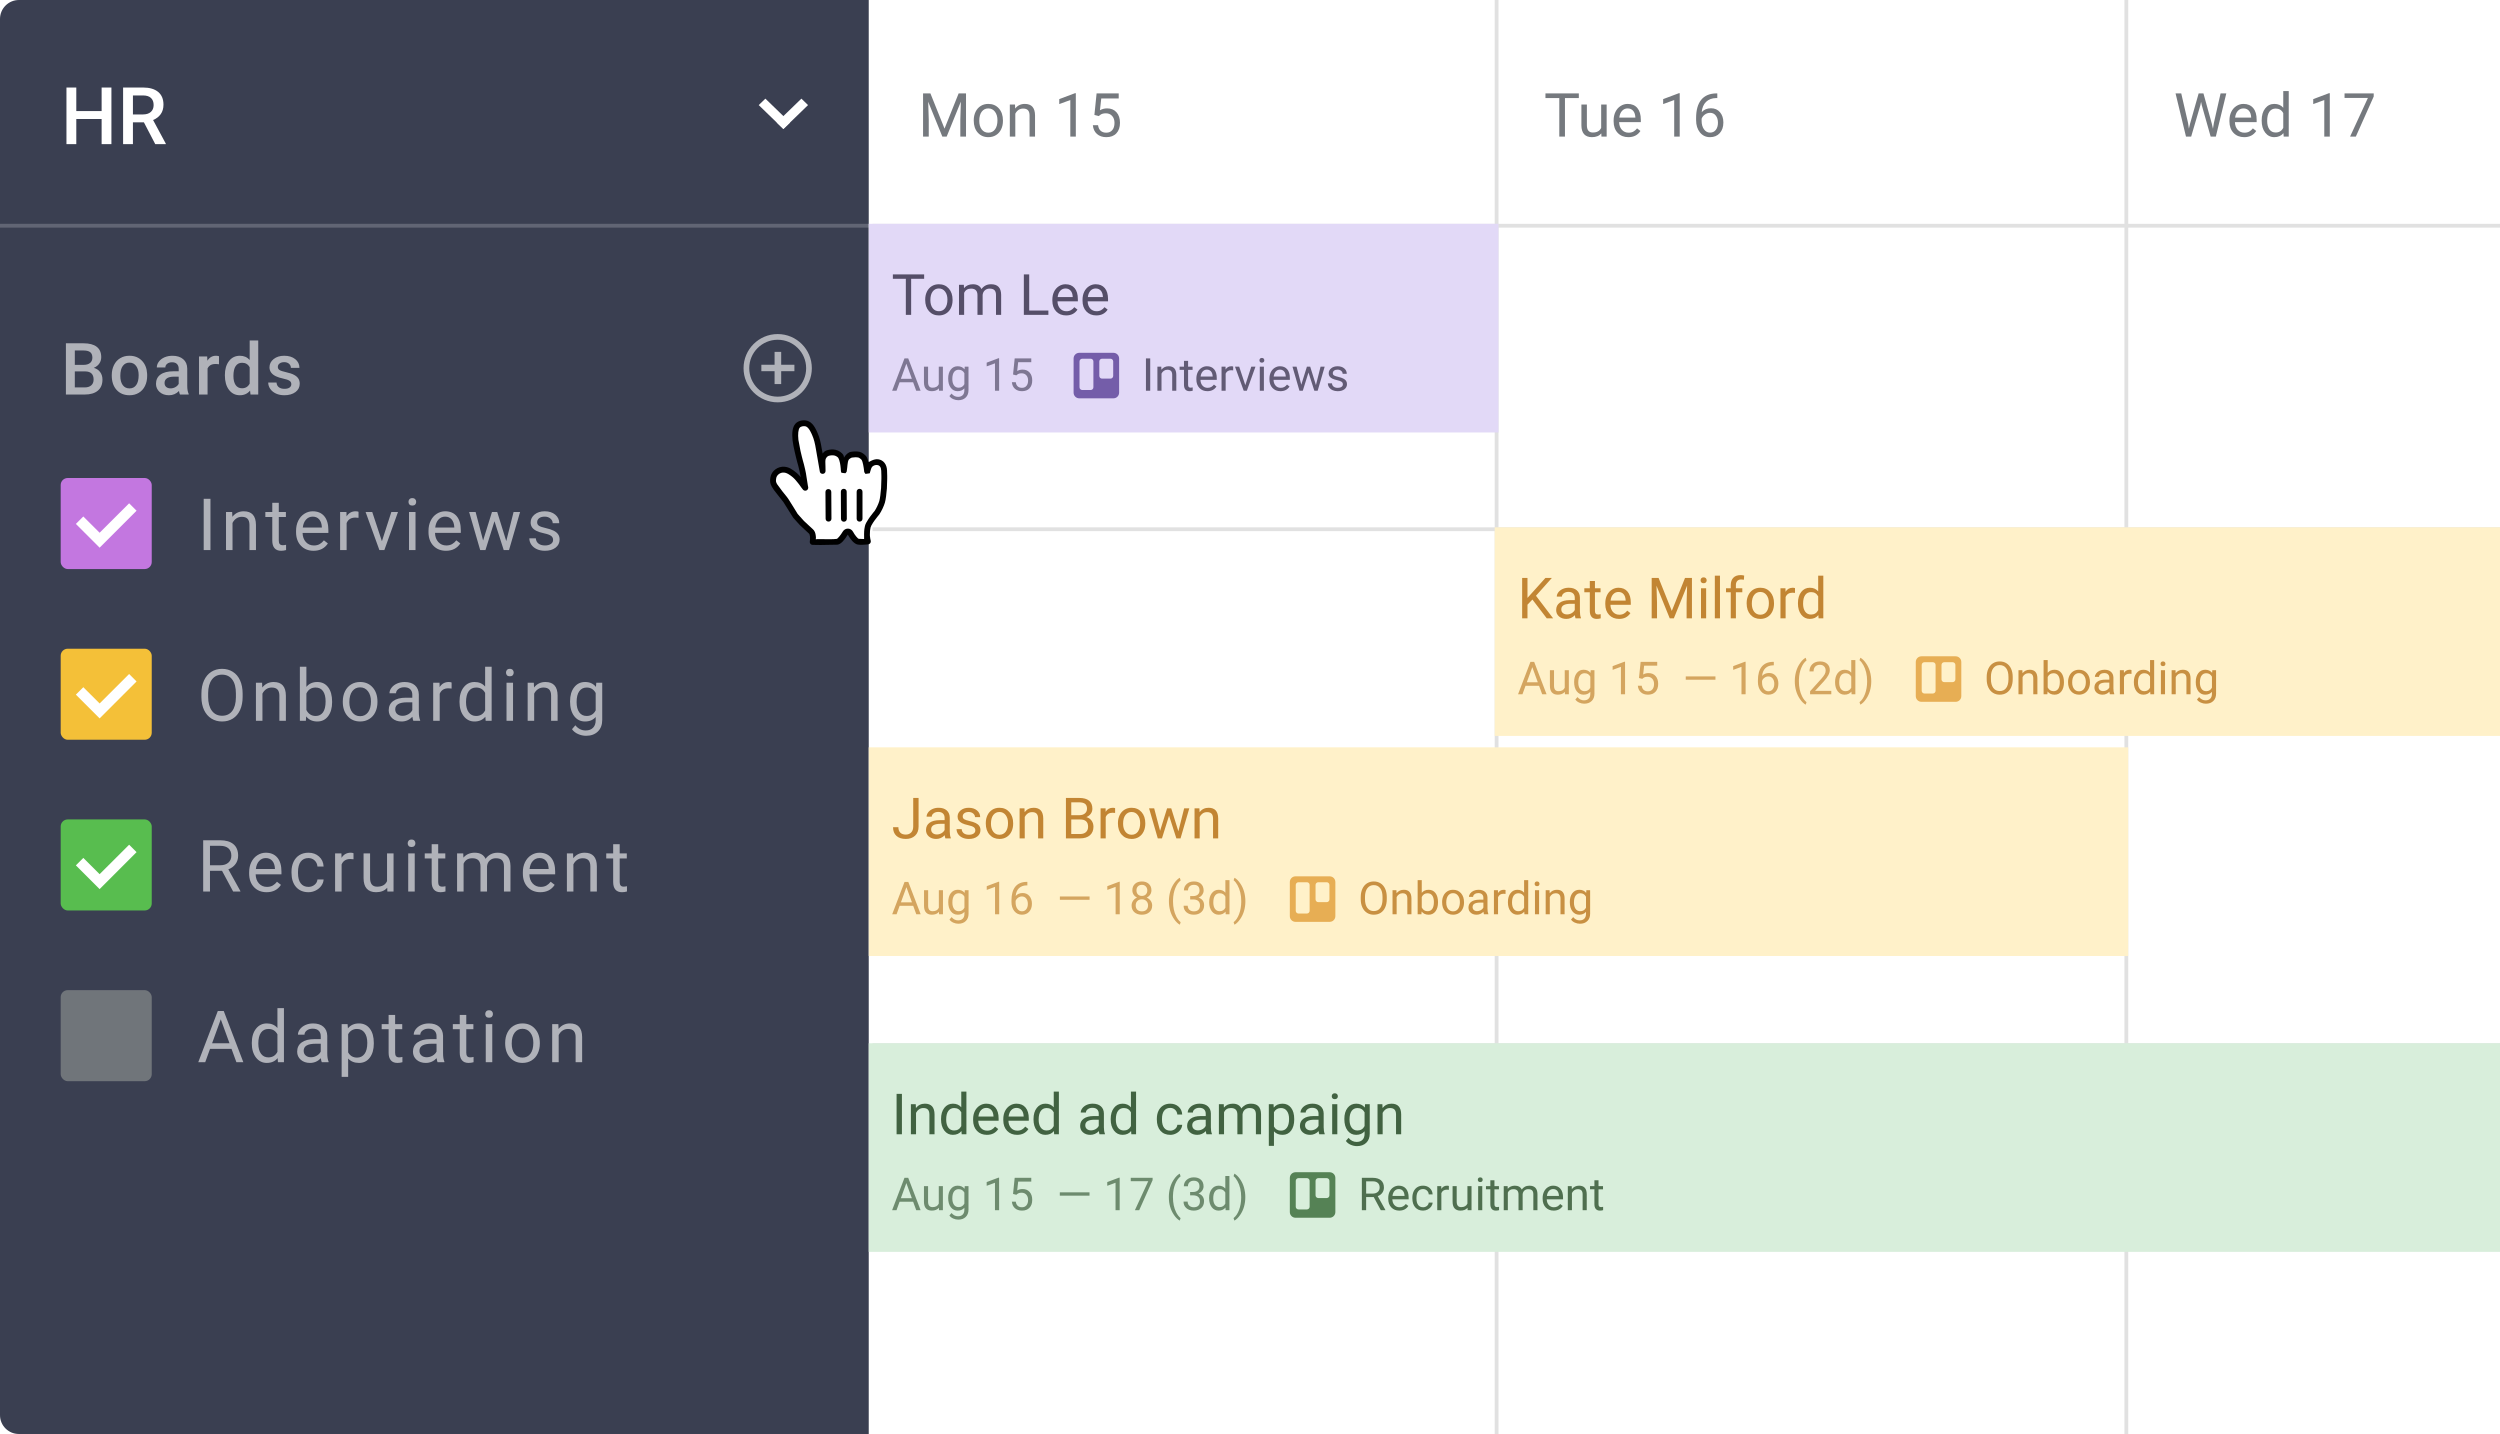 <svg xmlns="http://www.w3.org/2000/svg" xmlns:xlink="http://www.w3.org/1999/xlink" width="659" height="378" fill="none" xmlns:v="https://vecta.io/nano"><style><![CDATA[.B{fill:#fff}.C{fill-rule:evenodd}.D{opacity:.6}.E{fill:#e1e1e1}.F{fill:#c28533}.G{fill:#75797e}.H{fill:#554e68}.I{fill:#416241}.J{color-interpolation-filters:sRGB}.K{flood-opacity:0}]]></style><g filter="url(#A)"><g clip-path="url(#D)"><g filter="url(#B)" class="B"><path d="M-0 4.972C-0 2.226 2.226 0 4.972 0H659v424H4.972c-2.746 0-4.972-2.226-4.972-4.972V4.972z"/></g><path transform="rotate(90 98.272 .001)" d="M98.272.001h422.944v1.855H98.272z" class="E"/><path d="M123.348 32.801l.304 2.087.445-1.88 3.13-11.042h1.761l3.054 11.042.435 1.913.337-2.13 2.456-10.825h2.097l-3.836 15.824h-1.902l-3.26-11.531-.25-1.206-.25 1.206-3.38 11.531h-1.902l-3.826-15.824h2.087l2.5 10.835zm20.562 5.206c-1.594 0-2.891-.522-3.891-1.565-1-1.05-1.5-2.453-1.5-4.206v-.369c0-1.167.221-2.206.663-3.119.449-.92 1.073-1.637 1.87-2.152.804-.522 1.673-.782 2.608-.782 1.529 0 2.717.504 3.565 1.511s1.271 2.449 1.271 4.325v.837h-7.966c.029 1.159.366 2.098 1.011 2.815.652.71 1.478 1.065 2.478 1.065.71 0 1.311-.145 1.804-.435s.923-.674 1.293-1.152l1.228.956c-.985 1.514-2.463 2.271-4.434 2.271zm-.25-10.542c-.812 0-1.493.297-2.043.891-.551.587-.891 1.413-1.022 2.478h5.891v-.152c-.058-1.022-.334-1.811-.826-2.369-.493-.565-1.16-.848-2-.848zm12.053 10.542c-1.594 0-2.891-.522-3.891-1.565-1-1.05-1.5-2.453-1.5-4.206v-.369c0-1.167.221-2.206.663-3.119.449-.92 1.072-1.637 1.869-2.152.804-.522 1.674-.782 2.609-.782 1.528 0 2.717.504 3.564 1.511s1.272 2.449 1.272 4.325v.837h-7.966c.029 1.159.365 2.098 1.01 2.815.652.71 1.478 1.065 2.478 1.065.71 0 1.312-.145 1.804-.435s.924-.674 1.294-1.152l1.228.956c-.986 1.514-2.464 2.271-4.434 2.271zm-.25-10.542c-.812 0-1.493.297-2.044.891-.55.587-.891 1.413-1.021 2.478h5.89v-.152c-.058-1.022-.333-1.811-.826-2.369-.492-.565-1.159-.848-1.999-.848zm10.455 4.88l-1.261 1.315v4.13h-2.011V21.096h2.011v10.096l1.076-1.293 3.662-3.869h2.446l-4.576 4.912 5.108 6.847h-2.358l-4.097-5.445zm19.921 5.445h-2.022V24.389l-4.054 1.489v-1.826l5.76-2.163h.316v15.9z" class="G"/><path d="M0 5C0 2.239 2.239 0 5 0H229V378H4.971C2.226 378 0 375.774 0 373.029V5Z" fill="#3a3f51"/><path d="M211.246 26L213 27.7 206.5 34l-1.754-1.7 6.5-6.3z" class="B"/><path d="M208.253 32.3L206.5 34l-6.5-6.301L201.753 26l6.5 6.3z" class="B"/><path opacity=".2" d="M-0 59.001h659v1h-659z" class="B"/><path d="M29.371 38h-2.584v-6.634h-6.675V38h-2.594V23.07h2.594v6.214h6.675v-6.214h2.584V38zm8.562-5.753h-2.892V38H32.447V23.07h5.25c1.723 0 3.052.386 3.989 1.159s1.405 1.89 1.405 3.353c0 .998-.243 1.835-.728 2.512-.478.67-1.148 1.186-2.01 1.548l3.353 6.224V38H40.927l-2.994-5.753zm-2.892-2.082h2.666c.875 0 1.559-.219 2.051-.656.492-.444.738-1.049.738-1.815 0-.8-.229-1.419-.687-1.856-.451-.438-1.128-.663-2.03-.677h-2.738v5.004z" class="B"/><path d="M17.373 104V90.492h4.629c1.528 0 2.69.306 3.488.918s1.197 1.525 1.197 2.737c0 .619-.167 1.175-.501 1.67s-.823.878-1.466 1.15c.73.198 1.293.572 1.688 1.123.402.544.603 1.2.603 1.967 0 1.268-.408 2.242-1.225 2.922-.81.681-1.973 1.021-3.488 1.021h-4.926zm2.347-6.095v4.221h2.607c.736 0 1.311-.182 1.726-.547s.622-.872.622-1.522c0-1.404-.717-2.121-2.152-2.152h-2.802zm0-1.726h2.301c.73 0 1.299-.164 1.707-.492.414-.334.622-.804.622-1.41 0-.668-.192-1.15-.575-1.447-.377-.297-.968-.445-1.772-.445h-2.282v3.794zm9.741 2.709c0-.983.195-1.868.584-2.653.39-.792.937-1.398 1.642-1.818.705-.427 1.515-.64 2.431-.64 1.355 0 2.452.436 3.293 1.308.847.872 1.305 2.029 1.373 3.47l.009.529c0 .99-.192 1.874-.575 2.653-.377.78-.922 1.383-1.633 1.809-.705.427-1.522.641-2.449.641-1.416 0-2.551-.471-3.405-1.411-.847-.946-1.271-2.205-1.271-3.776v-.111zm2.254.195c0 1.033.213 1.843.64 2.431.427.581 1.02.872 1.781.872s1.351-.297 1.772-.891c.427-.594.64-1.463.64-2.607 0-1.014-.22-1.818-.659-2.412-.433-.594-1.024-.891-1.772-.891-.736 0-1.321.294-1.753.881-.433.581-.649 1.453-.649 2.616zM47.44 104c-.099-.192-.185-.504-.26-.937-.717.748-1.596 1.123-2.635 1.123-1.008 0-1.831-.288-2.468-.863s-.956-1.287-.956-2.134c0-1.07.396-1.889 1.188-2.458.798-.575 1.936-.863 3.414-.863h1.382v-.659c0-.519-.145-.934-.436-1.243-.291-.315-.733-.473-1.327-.473-.513 0-.934.13-1.262.39-.328.254-.492.578-.492.974h-2.254c0-.55.182-1.064.547-1.54.365-.482.86-.86 1.484-1.132.631-.272 1.333-.408 2.106-.408 1.175 0 2.112.297 2.811.891.699.588 1.058 1.416 1.076 2.486v4.528c0 .903.127 1.623.38 2.161V104h-2.301zm-2.477-1.624c.445 0 .863-.108 1.252-.324.396-.217.693-.507.891-.872v-1.893h-1.215c-.835 0-1.463.145-1.883.436s-.631.702-.631 1.234c0 .433.142.779.427 1.039.291.254.677.38 1.16.38zm12.756-6.354c-.297-.05-.603-.074-.918-.074-1.033 0-1.729.396-2.087 1.188V104h-2.254V93.962h2.152l.056 1.123c.544-.872 1.299-1.308 2.264-1.308.322 0 .588.043.798.13l-.009 2.115zm1.558 2.885c0-1.546.359-2.786 1.076-3.72.718-.94 1.679-1.41 2.885-1.41 1.064 0 1.923.371 2.579 1.113V89.75h2.254V104h-2.041l-.111-1.039c-.674.816-1.574 1.225-2.7 1.225-1.175 0-2.128-.474-2.857-1.42-.724-.946-1.085-2.233-1.085-3.859zm2.254.195c0 1.02.195 1.818.584 2.393.396.569.956.854 1.679.854.922 0 1.596-.412 2.022-1.234v-4.286c-.414-.804-1.082-1.206-2.004-1.206-.73 0-1.293.291-1.688.872-.396.575-.594 1.444-.594 2.607zm15.261 2.17c0-.402-.167-.708-.501-.918-.328-.21-.875-.396-1.642-.557s-1.407-.365-1.921-.612c-1.126-.544-1.688-1.333-1.688-2.366 0-.866.365-1.589 1.095-2.171s1.658-.872 2.783-.872c1.2 0 2.168.297 2.904.891.742.594 1.113 1.364 1.113 2.31h-2.254c0-.433-.161-.792-.482-1.076-.322-.291-.748-.436-1.28-.436-.495 0-.9.115-1.215.343-.309.229-.464.535-.464.918 0 .346.145.615.436.807s.878.387 1.763.585c.884.192 1.577.424 2.078.696.507.266.881.588 1.123.965.247.377.371.835.371 1.373 0 .903-.374 1.636-1.123 2.199-.748.556-1.729.835-2.941.835-.823 0-1.556-.149-2.199-.446s-1.144-.705-1.503-1.224-.538-1.08-.538-1.68h2.189c.031.532.232.944.603 1.234s.863.427 1.475.427c.594 0 1.045-.111 1.355-.334.309-.229.464-.526.464-.891z" class="B D"/><rect x="15.999" y="126" width="24" height="24" rx="1.855" fill="#c377e0"/><use xlink:href="#E" class="B C"/><rect x="15.999" y="171" width="24" height="24" rx="1.855" fill="#f4c038"/><path d="M26.26 189.368l9.739-9.74-1.962-1.961-7.777 7.763-4.299-4.285-1.962 1.962 6.261 6.261z" class="B C"/><rect x="15.999" y="216" width="24" height="24" rx="1.855" fill="#58bd4f"/><path d="M26.26 234.368l9.739-9.74-1.962-1.961-7.777 7.763-4.299-4.285-1.962 1.962 6.261 6.261z" class="B C"/><rect x="15.999" y="261" width="24" height="24" rx="1.855" fill="#70757a"/><g class="D B"><path d="M204.179 92.754h1.742v8.487h-1.742v-8.487z"/><path d="M209.404 96.149v1.697h-8.709v-1.698l8.709 0z"/></g><circle cx="205" cy="97.059" r="8.25" stroke="#fff" stroke-width="1.5" class="D"/><path d="M55.478 145h-1.781v-13.508h1.781V145zm5.721-10.038l.056 1.262c.767-.965 1.769-1.448 3.006-1.448 2.122 0 3.192 1.197 3.21 3.591V145h-1.716v-6.643c-.006-.723-.173-1.258-.501-1.605-.322-.346-.826-.519-1.512-.519-.557 0-1.045.148-1.466.445s-.748.687-.983 1.169V145h-1.716v-10.038h1.623zm12.29-2.431v2.431h1.874v1.327h-1.874v6.225c0 .402.084.705.251.909.167.198.452.297.854.297.198 0 .47-.037.816-.112V145c-.452.124-.891.186-1.317.186-.767 0-1.345-.232-1.735-.696s-.585-1.123-.585-1.976v-6.225h-1.828v-1.327h1.828v-2.431h1.716zm9.154 12.655c-1.361 0-2.468-.446-3.321-1.336-.854-.897-1.28-2.094-1.28-3.591v-.315c0-.996.189-1.883.566-2.663.383-.785.915-1.398 1.596-1.837.686-.445 1.429-.668 2.227-.668 1.305 0 2.319.43 3.043 1.29s1.085 2.09 1.085 3.692v.715h-6.8c.025.989.312 1.79.863 2.402.557.607 1.262.91 2.115.91.606 0 1.119-.124 1.54-.371s.789-.576 1.104-.984l1.048.817c-.841 1.292-2.103 1.939-3.785 1.939zm-.213-8.999c-.693 0-1.274.253-1.744.76-.47.501-.761 1.206-.872 2.115h5.028v-.129c-.05-.872-.285-1.547-.705-2.023-.421-.482-.99-.723-1.707-.723zm12.076.315c-.26-.043-.541-.065-.844-.065-1.126 0-1.889.479-2.292 1.438V145h-1.716v-10.038h1.67l.028 1.16c.563-.897 1.361-1.346 2.394-1.346.334 0 .588.044.761.13v1.596zm6.166 6.169l2.487-7.709h1.753L101.314 145h-1.309l-3.636-10.038h1.753l2.551 7.709zm8.858 2.329h-1.717v-10.038h1.717V145zm-1.856-12.701c0-.278.084-.513.251-.705.173-.191.426-.287.76-.287s.588.096.761.287.26.427.26.705-.087.511-.26.696-.427.278-.761.278-.587-.092-.76-.278c-.167-.185-.251-.417-.251-.696zm9.878 12.887c-1.361 0-2.468-.446-3.321-1.336-.854-.897-1.281-2.094-1.281-3.591v-.315c0-.996.189-1.883.566-2.663.384-.785.916-1.398 1.596-1.837.686-.445 1.429-.668 2.226-.668 1.305 0 2.32.43 3.043 1.29s1.086 2.09 1.086 3.692v.715h-6.8c.024.989.312 1.79.862 2.402.557.607 1.262.91 2.116.91.606 0 1.119-.124 1.54-.371s.788-.576 1.104-.984l1.048.817c-.841 1.292-2.103 1.939-3.785 1.939zm-.214-8.999c-.692 0-1.274.253-1.744.76-.47.501-.76 1.206-.872 2.115h5.029v-.129c-.05-.872-.285-1.547-.706-2.023-.42-.482-.989-.723-1.707-.723zm16.112 6.447l1.93-7.672h1.716L134.175 145h-1.392l-2.439-7.607-2.375 7.607h-1.392l-2.913-10.038h1.707l1.976 7.515 2.338-7.515h1.382l2.384 7.672zm12.346-.297c0-.463-.176-.822-.529-1.076-.346-.26-.955-.482-1.828-.668-.865-.185-1.555-.408-2.068-.668s-.885-.569-1.132-.927c-.241-.359-.362-.786-.362-1.281 0-.822.346-1.518 1.039-2.087.699-.569 1.59-.854 2.672-.854 1.138 0 2.059.294 2.765.882s1.066 1.339 1.066 2.254h-1.725c0-.47-.201-.875-.603-1.215-.396-.34-.897-.51-1.503-.51-.625 0-1.113.136-1.466.408s-.529.627-.529 1.067c0 .414.164.726.492.937s.918.411 1.772.603c.86.191 1.555.42 2.087.686s.925.588 1.179.965c.259.371.389.826.389 1.364 0 .897-.359 1.617-1.076 2.161s-1.648.808-2.792.808c-.804 0-1.516-.143-2.134-.427s-1.104-.681-1.457-1.188c-.346-.513-.519-1.067-.519-1.66h1.716c.031.575.26 1.033.687 1.373.432.334 1.001.501 1.707.501.649 0 1.168-.13 1.558-.39.396-.266.594-.618.594-1.058z" class="B D"/><path d="M63.958 183.682c0 1.324-.223 2.48-.668 3.47-.445.983-1.076 1.735-1.893 2.254s-1.769.78-2.857.78c-1.064 0-2.007-.26-2.83-.78-.823-.525-1.463-1.271-1.92-2.236-.452-.971-.683-2.093-.696-3.367v-.974c0-1.299.226-2.447.677-3.442s1.089-1.757 1.911-2.283c.829-.531 1.775-.797 2.839-.797 1.082 0 2.035.262 2.857.788.829.52 1.466 1.277 1.911 2.273.445.99.668 2.143.668 3.461v.853zm-1.772-.872c0-1.602-.322-2.83-.965-3.683-.643-.86-1.543-1.29-2.7-1.29-1.126 0-2.013.43-2.663 1.29-.643.853-.974 2.041-.993 3.562v.993c0 1.553.325 2.774.974 3.665.656.884 1.556 1.326 2.7 1.326 1.15 0 2.041-.417 2.672-1.252.631-.841.956-2.044.974-3.609v-1.002zm6.9-2.848l.056 1.262c.767-.965 1.769-1.448 3.006-1.448 2.121 0 3.191 1.197 3.21 3.591V190h-1.716v-6.643c-.006-.723-.173-1.258-.501-1.605-.322-.346-.826-.519-1.512-.519-.557 0-1.045.148-1.466.445s-.748.687-.983 1.169V190h-1.716v-10.038h1.624zm18.459 5.13c0 1.534-.353 2.768-1.058 3.702-.705.928-1.651 1.392-2.839 1.392-1.268 0-2.248-.449-2.941-1.346L80.624 190h-1.577v-14.25h1.716v5.316c.693-.86 1.648-1.29 2.867-1.29s2.174.461 2.867 1.383c.699.921 1.048 2.183 1.048 3.785v.148zm-1.716-.195c0-1.168-.226-2.071-.677-2.709s-1.101-.955-1.948-.955c-1.132 0-1.945.526-2.44 1.577v4.342c.526 1.051 1.345 1.577 2.458 1.577.823 0 1.463-.319 1.92-.956s.687-1.595.687-2.876zm4.534-.009c0-.983.192-1.868.575-2.653.39-.786.928-1.392 1.614-1.818.693-.427 1.481-.641 2.366-.641 1.367 0 2.471.474 3.312 1.42.847.946 1.271 2.205 1.271 3.776v.12c0 .977-.189 1.856-.566 2.635-.371.773-.906 1.376-1.605 1.809-.693.433-1.491.65-2.394.65-1.361 0-2.465-.474-3.312-1.42-.841-.946-1.262-2.199-1.262-3.757v-.121zm1.726.204c0 1.114.257 2.007.77 2.681.519.675 1.212 1.012 2.078 1.012.872 0 1.565-.341 2.078-1.021.513-.686.77-1.645.77-2.876 0-1.101-.263-1.991-.788-2.672-.52-.686-1.212-1.029-2.078-1.029-.847 0-1.531.337-2.05 1.011s-.779 1.639-.779 2.894zM108.952 190c-.099-.198-.18-.55-.242-1.058-.798.829-1.75 1.244-2.857 1.244-.99 0-1.803-.279-2.44-.835-.631-.563-.946-1.275-.946-2.134 0-1.045.396-1.856 1.187-2.431.798-.581 1.918-.872 3.359-.872h1.67v-.789c0-.599-.18-1.076-.539-1.428-.358-.359-.887-.538-1.586-.538-.612 0-1.126.154-1.54.464s-.622.683-.622 1.122h-1.725c0-.501.176-.983.529-1.447.358-.47.841-.841 1.447-1.113.612-.273 1.283-.409 2.013-.409 1.157 0 2.063.291 2.718.872s.996 1.37 1.021 2.385v4.62c0 .921.117 1.654.352 2.199V190h-1.799zm-2.849-1.308c.538 0 1.049-.139 1.531-.418s.832-.64 1.049-1.085v-2.06h-1.346c-2.103 0-3.154.616-3.154 1.847 0 .538.179.958.538 1.261s.82.455 1.382.455zm12.94-7.19c-.26-.043-.542-.065-.845-.065-1.125 0-1.889.479-2.291 1.438V190h-1.716v-10.038h1.669l.028 1.16c.563-.897 1.361-1.346 2.394-1.346.334 0 .587.044.761.13v1.596zm2.084 3.395c0-1.54.365-2.777 1.095-3.71.73-.941 1.685-1.411 2.867-1.411 1.175 0 2.106.402 2.792 1.206v-5.232h1.717V190h-1.578l-.083-1.076c-.687.841-1.642 1.262-2.867 1.262-1.163 0-2.112-.477-2.848-1.429-.73-.953-1.095-2.196-1.095-3.73v-.13zm1.717.195c0 1.138.235 2.029.705 2.672s1.119.965 1.948.965c1.088 0 1.883-.489 2.384-1.466v-4.611c-.513-.946-1.302-1.419-2.366-1.419-.841 0-1.496.325-1.966.974s-.705 1.611-.705 2.885zM135.235 190h-1.716v-10.038h1.716V190zm-1.855-12.701c0-.278.083-.513.25-.705.174-.191.427-.287.761-.287s.588.096.761.287.26.427.26.705-.087.511-.26.696-.427.278-.761.278-.587-.092-.761-.278c-.167-.185-.25-.417-.25-.696zm7.336 2.663l.055 1.262c.767-.965 1.769-1.448 3.006-1.448 2.122 0 3.192 1.197 3.21 3.591V190h-1.716v-6.643c-.006-.723-.173-1.258-.501-1.605-.322-.346-.826-.519-1.512-.519-.557 0-1.046.148-1.466.445s-.749.687-.984 1.169V190h-1.716v-10.038h1.624zm9.553 4.935c0-1.564.361-2.807 1.085-3.729.724-.928 1.682-1.392 2.876-1.392 1.225 0 2.18.433 2.867 1.299l.083-1.113h1.568v9.797c0 1.299-.387 2.322-1.16 3.071-.767.748-1.799 1.122-3.098 1.122-.724 0-1.432-.154-2.125-.464s-1.221-.733-1.586-1.271l.89-1.029c.736.909 1.636 1.363 2.7 1.363.835 0 1.485-.235 1.948-.705.47-.47.705-1.132.705-1.985v-.863c-.686.792-1.623 1.188-2.811 1.188-1.175 0-2.127-.474-2.857-1.42-.724-.946-1.085-2.236-1.085-3.869zm1.725.195c0 1.132.232 2.023.696 2.672.464.643 1.113.965 1.948.965 1.083 0 1.877-.492 2.384-1.475v-4.583c-.525-.959-1.314-1.438-2.365-1.438-.835 0-1.488.325-1.958.974s-.705 1.611-.705 2.885z" class="B D"/><path d="M58.522 229.536h-3.173V235h-1.79v-13.508h4.472c1.522 0 2.69.347 3.507 1.039.823.693 1.234 1.701 1.234 3.025 0 .841-.229 1.574-.686 2.198-.452.625-1.082 1.092-1.893 1.401l3.173 5.734V235h-1.911l-2.932-5.464zm-3.173-1.457h2.737c.884 0 1.587-.229 2.106-.686.526-.458.789-1.07.789-1.837 0-.835-.251-1.475-.751-1.921-.495-.445-1.212-.671-2.152-.677h-2.728v5.121zm14.925 7.107c-1.361 0-2.468-.446-3.321-1.336-.854-.897-1.28-2.094-1.28-3.591v-.315c0-.996.189-1.883.566-2.663.384-.785.915-1.398 1.596-1.837.686-.445 1.429-.668 2.227-.668 1.305 0 2.319.43 3.043 1.29s1.085 2.09 1.085 3.692v.715h-6.8c.025.989.312 1.79.863 2.402.557.607 1.262.91 2.115.91.606 0 1.119-.124 1.54-.371s.789-.576 1.104-.984l1.048.817c-.841 1.292-2.103 1.939-3.785 1.939zm-.213-8.999c-.693 0-1.274.253-1.744.76-.47.501-.761 1.206-.872 2.115h5.028v-.129c-.05-.872-.284-1.547-.705-2.023-.421-.482-.99-.723-1.707-.723zm11.251 7.598c.612 0 1.147-.186 1.605-.557s.711-.835.761-1.392h1.624c-.031.576-.229 1.123-.594 1.643s-.854.933-1.466 1.243c-.606.309-1.249.464-1.93.464-1.367 0-2.455-.455-3.266-1.364-.804-.916-1.206-2.165-1.206-3.748v-.288c0-.977.179-1.846.538-2.607s.872-1.351 1.54-1.772c.674-.42 1.469-.631 2.384-.631 1.126 0 2.06.337 2.802 1.012.748.674 1.147 1.549 1.197 2.625h-1.624c-.05-.649-.297-1.181-.742-1.596-.439-.42-.983-.63-1.633-.63-.872 0-1.549.315-2.032.946-.476.624-.714 1.531-.714 2.718v.325c0 1.156.238 2.047.714 2.672s1.157.937 2.041.937zm11.872-7.283c-.26-.043-.541-.065-.844-.065-1.126 0-1.889.479-2.292 1.438V235h-1.716v-10.038h1.67l.028 1.16c.563-.897 1.361-1.346 2.393-1.346.334 0 .588.044.761.13v1.596zm8.885 7.505c-.668.786-1.649 1.179-2.941 1.179-1.07 0-1.886-.31-2.449-.928-.557-.625-.838-1.546-.844-2.765v-6.531h1.716v6.485c0 1.521.619 2.282 1.855 2.282 1.311 0 2.183-.489 2.616-1.466v-7.301h1.717V235h-1.633l-.037-.993zm7.252.993h-1.716v-10.038h1.716V235zm-1.856-12.701c0-.278.084-.513.251-.705.173-.191.427-.287.761-.287s.587.096.76.287.26.427.26.705-.086.511-.26.696-.426.278-.76.278-.588-.092-.761-.278c-.167-.185-.251-.417-.251-.696zm8.041.232v2.431h1.874v1.327h-1.874v6.225c0 .402.084.705.251.909.167.198.451.297.853.297.198 0 .47-.037.817-.112V235c-.452.124-.891.186-1.318.186-.767 0-1.345-.232-1.735-.696s-.584-1.123-.584-1.976v-6.225h-1.828v-1.327h1.828v-2.431h1.716zm6.603 2.431l.046 1.113c.736-.866 1.729-1.299 2.978-1.299 1.404 0 2.36.538 2.867 1.615.334-.483.767-.872 1.299-1.169.538-.297 1.172-.446 1.902-.446 2.202 0 3.321 1.166 3.358 3.498V235h-1.716v-6.624c0-.717-.164-1.252-.492-1.605-.328-.359-.878-.538-1.651-.538-.637 0-1.166.192-1.587.575-.42.377-.665.888-.733 1.531V235h-1.725v-6.578c0-1.459-.714-2.189-2.143-2.189-1.126 0-1.896.479-2.31 1.438V235h-1.717v-10.038h1.624zm20.315 10.224c-1.361 0-2.468-.446-3.322-1.336-.853-.897-1.28-2.094-1.28-3.591v-.315c0-.996.189-1.883.566-2.663.383-.785.915-1.398 1.596-1.837.686-.445 1.428-.668 2.226-.668 1.305 0 2.32.43 3.043 1.29s1.086 2.09 1.086 3.692v.715h-6.801c.025.989.313 1.79.863 2.402.557.607 1.262.91 2.115.91.607 0 1.12-.124 1.54-.371s.789-.576 1.104-.984l1.049.817c-.841 1.292-2.103 1.939-3.785 1.939zm-.214-8.999c-.692 0-1.274.253-1.744.76-.47.501-.761 1.206-.872 2.115h5.028v-.129c-.049-.872-.284-1.547-.705-2.023-.42-.482-.989-.723-1.707-.723zm8.848-1.225l.056 1.262c.767-.965 1.769-1.448 3.006-1.448 2.121 0 3.191 1.197 3.21 3.591V235h-1.717v-6.643c-.006-.723-.173-1.258-.501-1.605-.321-.346-.825-.519-1.512-.519-.557 0-1.045.148-1.466.445s-.748.687-.983 1.169V235h-1.716v-10.038h1.623zm12.29-2.431v2.431h1.874v1.327h-1.874v6.225c0 .402.083.705.25.909.167.198.452.297.854.297.198 0 .47-.037.816-.112V235c-.451.124-.89.186-1.317.186-.767 0-1.345-.232-1.735-.696s-.584-1.123-.584-1.976v-6.225h-1.828v-1.327h1.828v-2.431h1.716z" class="B D"/><path d="M61.026 276.475h-5.659L54.096 280h-1.837l5.158-13.508h1.559L64.144 280h-1.828l-1.29-3.525zm-5.121-1.466h4.592l-2.301-6.318-2.292 6.318zm10.471-.112c0-1.54.365-2.777 1.095-3.71.73-.941 1.685-1.411 2.867-1.411 1.175 0 2.106.402 2.792 1.206v-5.232h1.716V280h-1.577l-.083-1.076c-.687.841-1.642 1.262-2.867 1.262-1.163 0-2.112-.477-2.848-1.429-.73-.953-1.095-2.196-1.095-3.73v-.13zm1.716.195c0 1.138.235 2.029.705 2.672s1.119.965 1.948.965c1.089 0 1.883-.489 2.384-1.466v-4.611c-.513-.946-1.302-1.419-2.366-1.419-.841 0-1.497.325-1.967.974s-.705 1.611-.705 2.885zM84.817 280c-.099-.198-.179-.55-.241-1.058-.798.829-1.75 1.244-2.857 1.244-.99 0-1.803-.279-2.44-.835-.631-.563-.946-1.275-.946-2.134 0-1.045.396-1.856 1.188-2.431.798-.581 1.917-.872 3.358-.872h1.67v-.789c0-.599-.179-1.076-.538-1.428-.359-.359-.887-.538-1.586-.538-.612 0-1.126.154-1.54.464s-.622.683-.622 1.122h-1.726c0-.501.176-.983.529-1.447.359-.47.841-.841 1.447-1.113.612-.273 1.283-.409 2.013-.409 1.157 0 2.063.291 2.718.872.656.576.996 1.37 1.02 2.385v4.62c0 .921.117 1.654.352 2.199V280h-1.8zm-2.848-1.308c.538 0 1.048-.139 1.531-.418s.832-.64 1.048-1.085v-2.06h-1.345c-2.103 0-3.154.616-3.154 1.847 0 .538.179.958.538 1.261s.82.455 1.382.455zm16.567-3.6c0 1.528-.349 2.759-1.048 3.693s-1.645 1.401-2.839 1.401c-1.218 0-2.177-.387-2.876-1.16v4.833h-1.716v-13.897h1.568l.084 1.113c.699-.866 1.67-1.299 2.913-1.299 1.206 0 2.159.455 2.857 1.364.705.909 1.058 2.174 1.058 3.795v.157zm-1.716-.195c0-1.131-.241-2.025-.724-2.681s-1.144-.983-1.985-.983c-1.039 0-1.818.461-2.338 1.382v4.797c.513.915 1.299 1.373 2.357 1.373.823 0 1.475-.325 1.958-.974.489-.656.733-1.627.733-2.914zm7.335-7.366v2.431h1.874v1.327h-1.874v6.225c0 .402.084.705.251.909.167.198.451.297.853.297.198 0 .47-.037.817-.112V280c-.452.124-.891.186-1.318.186-.767 0-1.345-.232-1.735-.696s-.584-1.123-.584-1.976v-6.225h-1.828v-1.327h1.828v-2.431h1.716zM115.341 280c-.099-.198-.179-.55-.241-1.058-.798.829-1.751 1.244-2.858 1.244-.989 0-1.803-.279-2.44-.835-.63-.563-.946-1.275-.946-2.134 0-1.045.396-1.856 1.188-2.431.797-.581 1.917-.872 3.358-.872h1.67v-.789c0-.599-.179-1.076-.538-1.428-.359-.359-.888-.538-1.587-.538-.612 0-1.125.154-1.54.464s-.621.683-.621 1.122h-1.726c0-.501.176-.983.529-1.447.359-.47.841-.841 1.447-1.113.613-.273 1.284-.409 2.013-.409 1.157 0 2.063.291 2.719.872.655.576.995 1.37 1.02 2.385v4.62c0 .921.118 1.654.353 2.199V280h-1.8zm-2.848-1.308c.538 0 1.048-.139 1.531-.418s.831-.64 1.048-1.085v-2.06h-1.345c-2.103 0-3.155.616-3.155 1.847 0 .538.18.958.538 1.261s.82.455 1.383.455zm10.416-11.161v2.431h1.874v1.327h-1.874v6.225c0 .402.083.705.25.909.167.198.452.297.854.297.197 0 .47-.037.816-.112V280c-.452.124-.891.186-1.317.186-.767 0-1.346-.232-1.735-.696s-.585-1.123-.585-1.976v-6.225h-1.827v-1.327h1.827v-2.431h1.717zM129.762 280h-1.717v-10.038h1.717V280zm-1.856-12.701c0-.278.084-.513.251-.705.173-.191.427-.287.761-.287s.587.096.76.287.26.427.26.705-.087.511-.26.696-.426.278-.76.278-.588-.092-.761-.278c-.167-.185-.251-.417-.251-.696zm5.258 7.589c0-.983.192-1.868.575-2.653.39-.786.928-1.392 1.614-1.818.693-.427 1.482-.641 2.366-.641 1.367 0 2.471.474 3.312 1.42.847.946 1.271 2.205 1.271 3.776v.12c0 .977-.189 1.856-.566 2.635-.371.773-.906 1.376-1.605 1.809-.693.433-1.49.65-2.393.65-1.361 0-2.465-.474-3.312-1.42-.842-.946-1.262-2.199-1.262-3.757v-.121zm1.725.204c0 1.114.257 2.007.77 2.681.52.675 1.213 1.012 2.079 1.012.872 0 1.564-.341 2.078-1.021.513-.686.77-1.645.77-2.876 0-1.101-.263-1.991-.789-2.672-.519-.686-1.212-1.029-2.078-1.029-.847 0-1.531.337-2.05 1.011s-.78 1.639-.78 2.894zm12.29-5.13l.056 1.262c.767-.965 1.769-1.448 3.006-1.448 2.121 0 3.191 1.197 3.21 3.591V280h-1.717v-6.643c-.006-.723-.173-1.258-.501-1.605-.321-.346-.825-.519-1.512-.519-.556 0-1.045.148-1.466.445s-.748.687-.983 1.169V280h-1.716v-10.038h1.623z" class="B D"/><path transform="rotate(90 395 0)" d="M395 0h437v1H395z" class="E"/><path transform="rotate(90 561 0)" d="M561 0h437v1H561z" class="E"/><path transform="rotate(180 818 140)" d="M818 140h588v1H818z" class="E"/><path transform="rotate(180 818 60)" d="M818 60h588v1H818z" class="E"/><path d="M245.258 24.625l3.719 9.281 3.718-9.281h1.946V36h-1.5v-4.43l.14-4.781L249.547 36h-1.149l-3.726-9.188.148 4.758V36h-1.5V24.625h1.938zm11.422 7.07c0-.828.161-1.573.484-2.234.328-.661.781-1.172 1.359-1.531.584-.359 1.248-.539 1.993-.539 1.151 0 2.08.399 2.789 1.195s1.07 1.857 1.07 3.18v.102c0 .823-.159 1.562-.477 2.219-.312.651-.763 1.159-1.351 1.524s-1.255.547-2.016.547c-1.146 0-2.075-.398-2.789-1.195-.708-.797-1.062-1.851-1.062-3.164v-.102zm1.453.172c0 .938.216 1.69.648 2.258.438.568 1.021.852 1.75.852.735 0 1.318-.286 1.75-.859.433-.578.649-1.385.649-2.422 0-.927-.222-1.677-.664-2.25-.438-.578-1.021-.867-1.75-.867-.714 0-1.289.284-1.727.852s-.656 1.38-.656 2.438zm9.422-4.32l.047 1.062c.645-.812 1.489-1.219 2.531-1.219 1.786 0 2.687 1.008 2.703 3.023V36h-1.445v-5.594c-.006-.609-.146-1.06-.422-1.351s-.696-.438-1.274-.438c-.468 0-.88.125-1.234.375s-.63.578-.828.984V36h-1.445v-8.453h1.367zM283.586 36h-1.453v-9.633l-2.914 1.07V26.125l4.14-1.555h.227V36zm4.898-5.703l.578-5.672h5.829v1.336h-4.602l-.344 3.102c.558-.328 1.19-.492 1.899-.492 1.036 0 1.859.344 2.468 1.031.61.682.915 1.607.915 2.773 0 1.172-.318 2.096-.954 2.773-.63.672-1.513 1.008-2.648 1.008-1.005 0-1.826-.279-2.461-.836s-.997-1.328-1.086-2.312h1.367c.089.651.321 1.143.696 1.477.375.328.869.492 1.484.492.672 0 1.198-.229 1.578-.688.386-.458.578-1.091.578-1.899 0-.76-.208-1.37-.625-1.828-.411-.464-.961-.695-1.648-.695-.63 0-1.125.138-1.485.414l-.382.313-1.157-.297z" class="G"/><path d="M416.18 25.859h-3.657V36h-1.492V25.859h-3.648V24.625h8.797v1.234zm5.929 9.305c-.562.661-1.388.992-2.476.992-.901 0-1.589-.26-2.063-.781-.468-.526-.705-1.302-.711-2.328v-5.5h1.446v5.461c0 1.281.521 1.922 1.562 1.922 1.104 0 1.839-.411 2.203-1.234v-6.148h1.446V36h-1.375l-.032-.836zm7.118.992c-1.146 0-2.079-.375-2.797-1.125-.719-.755-1.078-1.763-1.078-3.023v-.266c0-.839.158-1.586.476-2.242.323-.661.771-1.177 1.344-1.547.578-.375 1.203-.562 1.875-.562 1.099 0 1.953.362 2.562 1.086s.914 1.76.914 3.109v.602h-5.726c.021.833.263 1.508.726 2.023.469.51 1.063.766 1.782.766.51 0 .942-.104 1.297-.312s.664-.484.929-.828l.883.688c-.708 1.089-1.771 1.633-3.187 1.633zm-.18-7.578c-.583 0-1.073.214-1.469.641-.396.422-.64 1.016-.734 1.781h4.234v-.109c-.042-.734-.239-1.302-.594-1.703-.354-.406-.833-.609-1.437-.609zM442.773 36h-1.453v-9.633l-2.914 1.07V26.125l4.141-1.555h.226V36zm9.907-11.383v1.227h-.266c-1.125.021-2.021.354-2.687 1s-1.053 1.555-1.157 2.727c.599-.688 1.417-1.031 2.453-1.031.99 0 1.779.349 2.368 1.047s.89 1.599.89 2.703c0 1.172-.32 2.109-.961 2.812-.635.703-1.489 1.055-2.562 1.055-1.089 0-1.972-.417-2.649-1.25-.677-.839-1.015-1.917-1.015-3.234v-.555c0-2.094.445-3.693 1.336-4.797.896-1.109 2.226-1.677 3.992-1.703h.258zm-1.899 5.125c-.495 0-.95.148-1.367.445s-.706.669-.867 1.117v.531c0 .938.211 1.693.633 2.266s.948.859 1.578.859c.651 0 1.161-.239 1.531-.719s.563-1.107.563-1.883c0-.781-.191-1.411-.571-1.891-.375-.484-.875-.727-1.5-.727z" class="G"/><path d="M576.773 32.414l.219 1.5.32-1.352 2.25-7.938h1.266l2.195 7.938.313 1.375.242-1.531 1.766-7.781h1.508L584.094 36h-1.367l-2.344-8.289-.18-.867-.18.867L577.594 36h-1.367l-2.75-11.375h1.5l1.796 7.789zm14.782 3.742c-1.146 0-2.078-.375-2.797-1.125-.719-.755-1.078-1.763-1.078-3.023v-.266c0-.839.159-1.586.476-2.242.323-.661.771-1.177 1.344-1.547.578-.375 1.203-.562 1.875-.562 1.099 0 1.953.362 2.563 1.086s.914 1.76.914 3.109v.602h-5.727c.021.833.263 1.508.727 2.023.468.51 1.062.766 1.781.766.51 0 .943-.104 1.297-.312s.664-.484.929-.828l.883.688c-.708 1.089-1.771 1.633-3.187 1.633zm-.18-7.578c-.583 0-1.073.214-1.469.641-.396.422-.64 1.016-.734 1.781h4.234v-.109c-.041-.734-.239-1.302-.594-1.703-.354-.406-.833-.609-1.437-.609zm4.805 3.125c0-1.297.307-2.338.922-3.125.614-.792 1.419-1.188 2.414-1.188.989 0 1.773.339 2.351 1.016V24h1.445v12h-1.328l-.07-.906c-.578.708-1.383 1.062-2.414 1.062-.979 0-1.779-.401-2.398-1.203s-.922-1.849-.922-3.141v-.109zm1.445.164c0 .958.198 1.708.594 2.25s.942.812 1.64.812c.917 0 1.586-.411 2.008-1.234v-3.883c-.432-.797-1.096-1.195-1.992-1.195-.708 0-1.26.273-1.656.82s-.594 1.357-.594 2.43zM614.133 36h-1.453v-9.633l-2.914 1.07V26.125l4.14-1.555h.227V36zm11.578-10.562L621 36h-1.516l4.696-10.188h-6.157V24.625h7.688v.812z" class="G"/><path d="M394 139h412v55H394v-55z" fill="#fff1c9"/><path opacity=".7" d="M405.701 180.773h-3.574l-.803 2.227h-1.16l3.258-8.531h.984L407.67 183h-1.154l-.815-2.227zm-3.234-.925h2.9l-1.453-3.991-1.447 3.991zm10.025 2.525c-.422.496-1.041.744-1.857.744-.676 0-1.192-.195-1.547-.586s-.529-.976-.533-1.746v-4.125h1.084v4.096c0 .961.39 1.441 1.172 1.441.828 0 1.378-.308 1.652-.926v-4.611h1.084V183h-1.031l-.024-.627zm2.449-2.596c0-.988.229-1.773.686-2.355s1.062-.879 1.816-.879c.774 0 1.377.273 1.811.82l.053-.703h.99v6.188c0 .82-.244 1.466-.733 1.939s-1.136.709-1.957.709c-.457 0-.904-.098-1.341-.293s-.772-.463-1.002-.803l.562-.65c.465.574 1.033.861 1.705.861.528 0 .938-.148 1.231-.445s.445-.715.445-1.254v-.545c-.434.5-1.025.75-1.775.75-.743 0-1.344-.299-1.805-.896s-.686-1.412-.686-2.444zm1.09.123c0 .715.147 1.278.44 1.688s.703.609 1.23.609c.684 0 1.186-.31 1.506-.931v-2.895c-.332-.605-.83-.908-1.494-.908-.527 0-.94.205-1.236.615s-.446 1.018-.446 1.822zm12.334 3.1h-1.09v-7.225l-2.185.803v-.984l3.105-1.166h.17V183zm3.674-4.277l.434-4.254h4.371v1.002h-3.451l-.258 2.326c.418-.246.892-.369 1.424-.369.777 0 1.394.258 1.851.773s.686 1.205.686 2.08-.239 1.573-.715 2.08-1.135.756-1.986.756c-.754 0-1.37-.209-1.846-.627s-.748-.996-.815-1.734h1.026c.066.488.24.857.521 1.107s.653.369 1.114.369c.503 0 .898-.171 1.183-.515s.434-.819.434-1.424c0-.57-.157-1.027-.469-1.371s-.721-.522-1.236-.522c-.473 0-.844.104-1.114.311l-.287.234-.867-.222zm20.156.463h-7.828v-.885h7.828v.885zm7.951 3.814h-1.089v-7.225l-2.186.803v-.984l3.106-1.166h.169V183zm7.43-8.537v.92h-.199c-.844.015-1.516.265-2.016.75s-.789 1.166-.867 2.045c.449-.516 1.063-.774 1.84-.774.742 0 1.334.262 1.775.785.446.524.668 1.2.668 2.028 0 .879-.24 1.582-.72 2.109s-1.118.791-1.922.791c-.817 0-1.479-.312-1.987-.937s-.761-1.438-.761-2.426v-.416c0-1.57.334-2.77 1.002-3.598s1.67-1.258 2.994-1.277h.193zm-1.424 3.844c-.371 0-.713.111-1.025.334s-.529.502-.65.838v.398c0 .703.158 1.269.474 1.699s.711.645 1.184.645c.488 0 .871-.18 1.148-.539s.422-.83.422-1.412-.143-1.059-.428-1.418-.656-.545-1.125-.545zm6.955 1.23c0-.883.118-1.73.352-2.543s.592-1.551 1.061-2.215.955-1.133 1.459-1.406l.222.715c-.57.437-1.039 1.105-1.406 2.004s-.563 1.904-.598 3.017l-.006.498c0 1.508.276 2.817.827 3.926.332.664.726 1.184 1.183 1.559l-.222.662c-.52-.289-1.016-.774-1.489-1.453-.922-1.328-1.383-2.916-1.383-4.764zm9.622 3.463h-5.59v-.779l2.953-3.282c.437-.496.738-.898.902-1.207s.252-.634.252-.966c0-.446-.135-.811-.404-1.096s-.629-.428-1.078-.428c-.539 0-.959.154-1.26.463s-.445.731-.445 1.277h-1.084c0-.785.252-1.42.755-1.904s1.186-.726 2.034-.726c.793 0 1.42.209 1.881.627s.691.966.691 1.658c0 .84-.535 1.84-1.606 3l-2.285 2.478h4.284V183zm.996-3.223c0-.972.23-1.754.691-2.343s1.064-.891 1.811-.891 1.33.254 1.763.762V174h1.084v9h-.996l-.053-.68c-.433.532-1.037.797-1.81.797-.735 0-1.334-.301-1.799-.902s-.691-1.387-.691-2.356v-.082zm1.084.123c0 .719.148 1.282.445 1.688s.707.609 1.23.609c.688 0 1.19-.308 1.506-.926v-2.912c-.324-.597-.822-.896-1.494-.896-.531 0-.945.205-1.242.615s-.445 1.018-.445 1.822zm8.455-.304c0 .871-.116 1.707-.346 2.508-.227.796-.576 1.533-1.049 2.208s-.961 1.157-1.476 1.442l-.229-.662c.602-.461 1.084-1.176 1.447-2.145s.555-2.051.563-3.234v-.188c0-.82-.086-1.582-.258-2.285s-.412-1.34-.721-1.898c-.304-.559-.648-.994-1.031-1.307l.229-.662c.515.285 1.005.762 1.47 1.43s.819 1.404 1.049 2.209.352 1.666.352 2.584z" class="F"/><path d="M403.948 158.042l-1.304 1.354V163h-1.406v-10.664h1.406v5.273l4.739-5.273h1.699l-4.197 4.709 4.527 5.955h-1.685l-3.779-4.958zM415.322 163c-.078-.156-.141-.435-.19-.835-.63.654-1.382.981-2.256.981-.781 0-1.423-.219-1.926-.659s-.747-1.006-.747-1.684c0-.825.312-1.465.937-1.919s1.514-.689 2.652-.689h1.318v-.622c0-.474-.142-.85-.425-1.128s-.701-.425-1.252-.425c-.484 0-.889.122-1.216.366s-.491.54-.491.886h-1.362c0-.395.139-.776.417-1.142s.664-.664 1.143-.879 1.013-.322 1.589-.322c.913 0 1.629.229 2.146.688s.786 1.082.806 1.883v3.647c0 .728.093 1.306.278 1.736V163h-1.421zm-2.248-1.033c.425 0 .827-.11 1.208-.329s.657-.506.828-.857v-1.626h-1.062c-1.66 0-2.49.486-2.49 1.457 0 .425.141.757.424.996s.647.359 1.092.359zm7.353-8.811v1.919h1.48v1.048h-1.48v4.914c0 .317.066.557.198.718s.356.234.674.234c.156 0 .371-.029.644-.088V163c-.356.098-.703.146-1.04.146-.605 0-1.062-.183-1.369-.549s-.462-.886-.462-1.56v-4.914h-1.443v-1.048h1.443v-1.919h1.355zm6.358 9.99c-1.075 0-1.949-.351-2.622-1.054-.674-.708-1.011-1.653-1.011-2.835v-.249c0-.786.149-1.487.447-2.102.302-.62.722-1.103 1.259-1.45s1.128-.527 1.758-.527c1.03 0 1.831.339 2.403 1.018s.856 1.65.856 2.915v.564h-5.368c.019.781.246 1.413.681 1.897.439.478.996.718 1.67.718.478 0 .884-.098 1.216-.293s.622-.455.871-.777l.828.645c-.664 1.02-1.66 1.53-2.988 1.53zm-.169-7.104c-.547 0-1.006.2-1.377.601-.371.395-.6.952-.688 1.669h3.97v-.102c-.04-.689-.225-1.221-.557-1.597s-.781-.571-1.348-.571zm10.584-3.706l3.486 8.701 3.486-8.701h1.824V163h-1.406v-4.153l.132-4.482-3.501 8.635h-1.077l-3.494-8.613.14 4.46V163h-1.407v-10.664h1.817zM449.739 163h-1.355v-7.925h1.355V163zm-1.465-10.027c0-.22.066-.405.198-.556s.337-.228.6-.228.464.076.601.228.205.336.205.556-.068.403-.205.549-.337.22-.601.22-.464-.073-.6-.22-.198-.329-.198-.549zM453.386 163h-1.355v-11.25h1.355V163zm2.842 0v-6.877h-1.252v-1.048h1.252v-.813c0-.849.227-1.506.681-1.97s1.096-.696 1.926-.696c.313 0 .623.042.931.125l-.074 1.098c-.229-.044-.473-.066-.732-.066-.439 0-.779.13-1.018.389s-.359.62-.359 1.098v.835h1.692v1.048h-1.692V163h-1.355zm4.189-4.036c0-.776.152-1.474.455-2.094s.732-1.099 1.274-1.436 1.169-.505 1.868-.505c1.079 0 1.95.373 2.614 1.12.669.747 1.004 1.741 1.004 2.981v.095c0 .772-.149 1.465-.447 2.081-.293.61-.715 1.086-1.267 1.428s-1.177.512-1.89.512c-1.074 0-1.945-.373-2.614-1.12-.664-.747-.997-1.736-.997-2.966v-.096zm1.363.161c0 .879.202 1.585.608 2.117s.957.799 1.64.799c.689 0 1.236-.269 1.641-.806.405-.542.608-1.299.608-2.271 0-.869-.208-1.572-.623-2.109-.41-.542-.957-.813-1.64-.813-.669 0-1.209.266-1.619.798s-.615 1.294-.615 2.285zm11.382-2.834c-.205-.034-.428-.051-.667-.051-.889 0-1.492.378-1.809 1.135V163h-1.355v-7.925h1.318l.022.916c.445-.708 1.075-1.062 1.89-1.062.264 0 .464.034.601.102v1.26zm.776 2.681c0-1.216.288-2.193.864-2.93s1.331-1.113 2.263-1.113 1.663.317 2.205.952v-4.131h1.355V163h-1.245l-.066-.85c-.542.664-1.296.996-2.263.996-.918 0-1.668-.375-2.249-1.127s-.864-1.734-.864-2.945v-.102zm1.355.153c0 .899.186 1.602.557 2.11s.883.762 1.538.762c.859 0 1.487-.386 1.882-1.158v-3.64c-.405-.747-1.028-1.12-1.868-1.12-.664 0-1.181.256-1.552.769s-.557 1.272-.557 2.277z" class="F"/><path transform="rotate(180 818 276)" d="M818 276h588v1H818z" class="E"/><path d="M229 59h166v55H229V59z" fill="#e2d9f7"/><path opacity=".7" d="M240.701 100.773h-3.574l-.803 2.227h-1.16l3.258-8.531h.984L242.67 103h-1.154l-.815-2.227zm-3.234-.925h2.9l-1.453-3.99-1.447 3.99zm10.025 2.525c-.422.496-1.041.744-1.857.744-.676 0-1.192-.195-1.547-.586s-.529-.976-.533-1.746v-4.125h1.084v4.096c0 .961.39 1.441 1.172 1.441.828 0 1.378-.308 1.652-.926v-4.611h1.084V103h-1.031l-.024-.627zm2.449-2.596c0-.988.229-1.773.686-2.355s1.062-.879 1.816-.879c.774 0 1.377.273 1.811.82l.053-.703h.99v6.188c0 .82-.244 1.466-.733 1.939-.484.473-1.136.709-1.957.709-.457 0-.904-.098-1.341-.293s-.772-.463-1.002-.803l.562-.65c.465.574 1.033.861 1.705.861.528 0 .938-.148 1.231-.445s.445-.715.445-1.254v-.545c-.434.5-1.025.75-1.775.75-.743 0-1.344-.299-1.805-.896s-.686-1.412-.686-2.444zm1.09.123c0 .715.147 1.278.44 1.688s.703.609 1.23.609c.684 0 1.186-.31 1.506-.931v-2.895c-.332-.606-.83-.908-1.494-.908-.527 0-.94.205-1.236.615s-.446 1.018-.446 1.822zM263.365 103h-1.09v-7.225l-2.185.803v-.984l3.105-1.166h.17V103zm3.674-4.277l.434-4.254h4.371v1.002h-3.451l-.258 2.326c.418-.246.892-.369 1.424-.369.777 0 1.394.258 1.851.773s.686 1.205.686 2.08-.239 1.573-.715 2.08-1.135.756-1.986.756c-.754 0-1.37-.209-1.846-.627s-.748-.996-.815-1.734h1.026c.066.488.24.857.521 1.107s.653.369 1.114.369c.503 0 .898-.171 1.183-.515s.434-.819.434-1.424c0-.57-.157-1.027-.469-1.371s-.721-.521-1.236-.521c-.473 0-.844.103-1.114.31l-.287.234-.867-.223z" class="H"/><path d="M243.606 73.493h-3.428V83h-1.399v-9.507h-3.42v-1.157h8.247v1.157zm.278 5.471c0-.776.152-1.475.454-2.095.308-.62.733-1.099 1.275-1.435s1.169-.505 1.867-.505c1.08 0 1.951.373 2.615 1.121.669.747 1.004 1.741 1.004 2.981v.095c0 .771-.149 1.465-.447 2.08-.293.61-.715 1.086-1.267 1.428-.547.342-1.177.513-1.89.513-1.074 0-1.946-.374-2.615-1.121-.664-.747-.996-1.736-.996-2.966v-.095zm1.363.161c0 .879.202 1.585.607 2.117.411.532.958.798 1.641.798.689 0 1.235-.269 1.641-.806s.608-1.299.608-2.271c0-.869-.208-1.572-.623-2.109s-.957-.813-1.641-.813c-.668 0-1.208.266-1.618.798s-.615 1.294-.615 2.285zm8.825-4.05l.037.879c.581-.684 1.365-1.025 2.351-1.025 1.108 0 1.863.425 2.263 1.274.264-.381.606-.689 1.026-.923s.925-.352 1.501-.352c1.738 0 2.622.92 2.651 2.761V83h-1.355v-5.229c0-.566-.129-.989-.388-1.267s-.693-.425-1.304-.425c-.502 0-.92.151-1.252.454s-.525.701-.579 1.208V83h-1.362v-5.193c0-1.152-.564-1.728-1.692-1.728-.888 0-1.496.378-1.823 1.135V83h-1.355v-7.925h1.281zm17.227 6.775h5.054V83h-6.468V72.336h1.414v9.514zm9.734 1.296c-1.075 0-1.949-.352-2.622-1.055s-1.011-1.653-1.011-2.834v-.249c0-.786.149-1.487.447-2.102s.722-1.103 1.259-1.45c.542-.352 1.128-.527 1.758-.527 1.031 0 1.831.339 2.403 1.018s.857 1.65.857 2.915v.564h-5.369c.019.781.246 1.414.681 1.897s.996.718 1.67.718c.478 0 .884-.098 1.216-.293s.622-.454.871-.776l.828.644c-.664 1.02-1.66 1.531-2.988 1.531zm-.169-7.104c-.547 0-1.006.2-1.377.601s-.6.952-.688 1.67h3.97V78.21c-.04-.689-.225-1.221-.557-1.597s-.781-.571-1.348-.571zm8.123 7.104c-1.074 0-1.948-.352-2.622-1.055s-1.011-1.653-1.011-2.834v-.249c0-.786.149-1.487.447-2.102s.722-1.103 1.26-1.45c.542-.352 1.127-.527 1.757-.527 1.031 0 1.831.339 2.403 1.018s.857 1.65.857 2.915v.564h-5.369c.02.781.247 1.414.681 1.897.44.478.996.718 1.67.718.479 0 .884-.098 1.216-.293s.622-.454.871-.776l.828.644c-.664 1.02-1.66 1.531-2.988 1.531zm-.169-7.104c-.547 0-1.006.2-1.377.601s-.6.952-.688 1.67h3.97V78.21c-.039-.689-.225-1.221-.557-1.597s-.781-.571-1.348-.571z" class="H"/><use xlink:href="#F" fill="#e7ae54" class="C"/><path d="M293.5 93h-9c-.828 0-1.5.672-1.5 1.5v9c0 .828.672 1.5 1.5 1.5h9c.828 0 1.5-.672 1.5-1.5v-9c0-.828-.672-1.5-1.5-1.5zm-.78 1.558h-2.22c-.398 0-.72.322-.72.72v3.81c0 .398.322.72.72.72h2.22c.398 0 .72-.322.72-.72v-3.81c0-.398-.322-.72-.72-.72zm-7.44 0h2.22c.398 0 .72.322.72.72v6.81c0 .398-.322.72-.72.72h-2.22c-.398 0-.72-.322-.72-.72v-6.81c0-.398.322-.72.72-.72z" fill="#745da9" class="C"/><path d="M229 275h442v55H229v-55z" fill="#d8eedb"/><path opacity=".7" d="M240.701 316.773h-3.574l-.803 2.227h-1.16l3.258-8.531h.984L242.67 319h-1.154l-.815-2.227zm-3.234-.925h2.9l-1.453-3.991-1.447 3.991zm10.025 2.525c-.422.496-1.041.744-1.857.744-.676 0-1.192-.195-1.547-.586s-.529-.976-.533-1.746v-4.125h1.084v4.096c0 .961.39 1.441 1.172 1.441.828 0 1.378-.308 1.652-.926v-4.611h1.084V319h-1.031l-.024-.627zm2.449-2.596c0-.988.229-1.773.686-2.355s1.062-.879 1.816-.879c.774 0 1.377.273 1.811.82l.053-.703h.99v6.188c0 .82-.244 1.466-.733 1.939-.484.473-1.136.709-1.957.709-.457 0-.904-.098-1.341-.293s-.772-.463-1.002-.803l.562-.65c.465.574 1.033.861 1.705.861.528 0 .938-.148 1.231-.445s.445-.715.445-1.254v-.545c-.434.5-1.025.75-1.775.75-.743 0-1.344-.299-1.805-.896s-.686-1.412-.686-2.444zm1.09.123c0 .715.147 1.278.44 1.688s.703.609 1.23.609c.684 0 1.186-.31 1.506-.931v-2.895c-.332-.605-.83-.908-1.494-.908-.527 0-.94.205-1.236.615s-.446 1.018-.446 1.822zm12.334 3.1h-1.09v-7.225l-2.185.803v-.984l3.105-1.166h.17V319zm3.674-4.277l.434-4.254h4.371v1.002h-3.451l-.258 2.326c.418-.246.892-.369 1.424-.369.777 0 1.394.258 1.851.773s.686 1.205.686 2.08-.239 1.573-.715 2.08-1.135.756-1.986.756c-.754 0-1.37-.209-1.846-.627s-.748-.996-.815-1.734h1.026c.066.488.24.857.521 1.107s.653.369 1.114.369c.503 0 .898-.171 1.183-.515s.434-.819.434-1.424c0-.57-.157-1.027-.469-1.371s-.721-.522-1.236-.522c-.473 0-.844.104-1.114.311l-.287.234-.867-.222zm20.156.463h-7.828v-.885h7.828v.885zm7.951 3.814h-1.089v-7.225l-2.186.803v-.984l3.106-1.166h.169V319zm8.684-7.922L300.297 319h-1.137l3.522-7.641h-4.618v-.89h5.766v.609zm4.277 4.459c0-.883.118-1.73.352-2.543s.592-1.551 1.061-2.215.955-1.133 1.459-1.406l.222.715c-.57.437-1.039 1.105-1.406 2.004s-.563 1.904-.598 3.017l-.006.498c0 1.508.276 2.817.827 3.926.332.664.726 1.184 1.183 1.559l-.222.662c-.52-.289-1.016-.774-1.489-1.453-.922-1.328-1.383-2.916-1.383-4.764zm5.608-1.33h.814c.512-.008.914-.143 1.207-.404s.44-.615.44-1.061c0-1-.498-1.5-1.494-1.5-.469 0-.844.135-1.125.404s-.416.62-.416 1.061h-1.084c0-.676.246-1.236.738-1.682s1.125-.673 1.887-.673c.804 0 1.435.212 1.892.638s.686 1.018.686 1.776c0 .371-.121.73-.364 1.078s-.564.607-.978.779c.469.148.83.395 1.084.738s.387.764.387 1.26c0 .766-.25 1.373-.75 1.822s-1.151.674-1.951.674-1.454-.217-1.958-.65-.75-1.006-.75-1.717h1.09c0 .449.147.809.44 1.078s.685.404 1.178.404c.523 0 .923-.136 1.201-.41s.416-.666.416-1.177c0-.497-.153-.877-.457-1.143s-.744-.402-1.319-.41h-.814v-.885zm5.01 1.57c0-.972.23-1.754.691-2.343.461-.594 1.064-.891 1.811-.891s1.33.254 1.763.762V310h1.084v9h-.996l-.053-.68c-.433.532-1.037.797-1.81.797-.735 0-1.334-.301-1.799-.902s-.691-1.387-.691-2.356v-.082zm1.084.123c0 .719.148 1.282.445 1.688s.707.609 1.23.609c.688 0 1.19-.308 1.506-.926v-2.912c-.324-.597-.822-.896-1.494-.896-.531 0-.945.205-1.242.615s-.445 1.018-.445 1.822zm8.455-.304c0 .871-.116 1.707-.346 2.508s-.576 1.533-1.049 2.208-.961 1.157-1.476 1.442l-.229-.662c.602-.461 1.084-1.176 1.447-2.145s.555-2.051.563-3.234v-.188c0-.82-.086-1.582-.258-2.285s-.412-1.34-.721-1.898c-.304-.559-.648-.994-1.031-1.307l.229-.662c.515.285 1.005.762 1.47 1.43s.819 1.404 1.049 2.209.352 1.666.352 2.584z" class="I"/><path d="M237.747 299h-1.407v-10.664h1.407V299zm3.647-7.925l.044.996c.605-.761 1.396-1.142 2.373-1.142 1.675 0 2.52.945 2.534 2.834V299h-1.355v-5.244c-.005-.571-.136-.994-.395-1.267-.254-.274-.652-.41-1.194-.41-.44 0-.825.117-1.157.351s-.591.542-.777.923V299h-1.355v-7.925h1.282zm6.665 3.897c0-1.216.288-2.193.864-2.93s1.331-1.113 2.264-1.113c.927 0 1.662.317 2.204.952v-4.131h1.355V299h-1.245l-.066-.85c-.542.664-1.296.996-2.263.996-.918 0-1.668-.375-2.249-1.127s-.864-1.734-.864-2.945v-.102zm1.355.153c0 .899.186 1.602.557 2.11s.883.762 1.538.762c.859 0 1.487-.386 1.882-1.158v-3.64c-.405-.747-1.028-1.12-1.868-1.12-.664 0-1.181.256-1.552.769s-.557 1.272-.557 2.277zm10.73 4.021c-1.074 0-1.948-.351-2.622-1.054s-1.011-1.653-1.011-2.835v-.249c0-.786.149-1.487.447-2.102s.723-1.103 1.26-1.45c.542-.352 1.128-.527 1.758-.527 1.03 0 1.831.339 2.402 1.018s.857 1.65.857 2.915v.564h-5.369c.02.781.247 1.413.681 1.897.44.478.996.718 1.67.718.479 0 .884-.098 1.216-.293s.623-.455.872-.777l.827.645c-.664 1.02-1.66 1.53-2.988 1.53zm-.168-7.104c-.547 0-1.006.2-1.377.601-.371.395-.601.952-.689 1.669h3.97v-.102c-.039-.689-.225-1.221-.557-1.597s-.781-.571-1.347-.571zm8.122 7.104c-1.074 0-1.948-.351-2.622-1.054s-1.011-1.653-1.011-2.835v-.249c0-.786.149-1.487.447-2.102s.723-1.103 1.26-1.45c.542-.352 1.128-.527 1.758-.527 1.03 0 1.831.339 2.402 1.018s.857 1.65.857 2.915v.564h-5.369c.02.781.247 1.413.681 1.897.44.478.997.718 1.67.718.479 0 .884-.098 1.216-.293s.623-.455.872-.777l.827.645c-.664 1.02-1.66 1.53-2.988 1.53zm-.168-7.104c-.547 0-1.006.2-1.377.601-.371.395-.601.952-.689 1.669h3.97v-.102c-.039-.689-.225-1.221-.557-1.597s-.781-.571-1.347-.571zm4.504 2.93c0-1.216.288-2.193.864-2.93s1.331-1.113 2.264-1.113c.927 0 1.662.317 2.204.952v-4.131h1.355V299h-1.245l-.066-.85c-.542.664-1.296.996-2.263.996-.918 0-1.668-.375-2.249-1.127s-.864-1.734-.864-2.945v-.102zm1.355.153c0 .899.186 1.602.557 2.11s.883.762 1.538.762c.859 0 1.487-.386 1.882-1.158v-3.64c-.405-.747-1.028-1.12-1.868-1.12-.664 0-1.181.256-1.552.769s-.557 1.272-.557 2.277zM289.844 299c-.078-.156-.142-.435-.191-.835-.63.654-1.382.981-2.256.981-.781 0-1.423-.219-1.926-.659s-.747-1.006-.747-1.684c0-.825.313-1.465.938-1.919s1.513-.689 2.651-.689h1.318v-.622c0-.474-.141-.85-.424-1.128s-.701-.425-1.253-.425c-.483 0-.889.122-1.216.366s-.49.54-.49.886h-1.363c0-.395.139-.776.418-1.142s.664-.664 1.142-.879c.484-.215 1.013-.322 1.59-.322.913 0 1.628.229 2.146.688s.786 1.082.805 1.883v3.647c0 .728.093 1.306.279 1.736V299h-1.421zm-2.249-1.033c.425 0 .828-.11 1.209-.329s.656-.506.827-.857v-1.626h-1.062c-1.66 0-2.49.486-2.49 1.457 0 .425.142.757.425.996s.647.359 1.091.359zm5.186-2.995c0-1.216.288-2.193.864-2.93s1.331-1.113 2.263-1.113 1.663.317 2.205.952v-4.131h1.355V299h-1.245l-.066-.85c-.542.664-1.297.996-2.263.996-.918 0-1.668-.375-2.249-1.127-.576-.752-.864-1.734-.864-2.945v-.102zm1.355.153c0 .899.185 1.602.556 2.11s.884.762 1.538.762c.86 0 1.487-.386 1.883-1.158v-3.64c-.405-.747-1.028-1.12-1.868-1.12-.664 0-1.182.256-1.553.769s-.556 1.272-.556 2.277zm14.341 2.916c.483 0 .905-.147 1.267-.44s.561-.659.6-1.099h1.282c-.024.455-.181.887-.469 1.297s-.674.737-1.157.981-.986.366-1.523.366c-1.08 0-1.939-.358-2.579-1.076-.634-.723-.952-1.709-.952-2.959v-.227c0-.772.142-1.458.425-2.058s.689-1.067 1.216-1.399c.532-.332 1.16-.498 1.882-.498.889 0 1.626.266 2.212.798.591.532.906 1.223.945 2.073h-1.282c-.039-.513-.234-.933-.586-1.26-.346-.332-.776-.498-1.289-.498-.688 0-1.223.249-1.604.747s-.564 1.209-.564 2.146v.256c0 .913.188 1.617.564 2.11s.913.74 1.612.74zm9.565.959c-.078-.156-.142-.435-.19-.835-.63.654-1.382.981-2.256.981-.782 0-1.424-.219-1.927-.659-.498-.444-.747-1.006-.747-1.684 0-.825.313-1.465.938-1.919s1.514-.689 2.651-.689h1.319v-.622c0-.474-.142-.85-.425-1.128s-.701-.425-1.253-.425c-.483 0-.888.122-1.215.366s-.491.54-.491.886h-1.363c0-.395.14-.776.418-1.142.283-.371.664-.664 1.143-.879s1.013-.322 1.589-.322c.913 0 1.628.229 2.146.688s.786 1.082.806 1.883v3.647c0 .728.092 1.306.278 1.736V299h-1.421zm-2.249-1.033c.425 0 .828-.11 1.209-.329s.657-.506.828-.857v-1.626h-1.062c-1.661 0-2.491.486-2.491 1.457 0 .425.142.757.425.996s.647.359 1.091.359zm6.79-6.892l.037.879c.581-.683 1.364-1.025 2.351-1.025 1.108 0 1.862.425 2.263 1.274.264-.381.605-.688 1.025-.923s.926-.351 1.502-.351c1.738 0 2.622.92 2.651 2.761V299h-1.355v-5.229c0-.567-.129-.989-.388-1.268s-.693-.424-1.304-.424c-.503 0-.92.151-1.252.454s-.525.7-.579 1.208V299h-1.362v-5.193c0-1.152-.564-1.728-1.692-1.728-.889 0-1.497.378-1.824 1.135V299h-1.355v-7.925h1.282zm18.574 4.05c0 1.207-.276 2.178-.827 2.916s-1.299 1.105-2.242 1.105c-.962 0-1.718-.305-2.27-.915v3.816h-1.355v-10.972h1.238l.066.879c.551-.683 1.318-1.025 2.299-1.025.953 0 1.705.359 2.256 1.076.557.718.835 1.717.835 2.996v.124zm-1.355-.153c0-.894-.19-1.599-.571-2.117s-.903-.776-1.567-.776c-.821 0-1.436.363-1.846 1.091v3.787c.405.722 1.025 1.084 1.86 1.084.65 0 1.165-.257 1.546-.77s.578-1.284.578-2.299zm7.976 4.028c-.078-.156-.141-.435-.19-.835-.63.654-1.382.981-2.256.981-.781 0-1.423-.219-1.926-.659s-.747-1.006-.747-1.684c0-.825.312-1.465.937-1.919s1.514-.689 2.652-.689h1.318v-.622c0-.474-.142-.85-.425-1.128s-.701-.425-1.252-.425c-.484 0-.889.122-1.216.366s-.491.54-.491.886h-1.362c0-.395.139-.776.417-1.142.284-.371.664-.664 1.143-.879s1.013-.322 1.589-.322c.913 0 1.629.229 2.146.688s.786 1.082.806 1.883v3.647c0 .728.093 1.306.278 1.736V299h-1.421zm-2.248-1.033c.425 0 .827-.11 1.208-.329s.657-.506.828-.857v-1.626h-1.062c-1.66 0-2.49.486-2.49 1.457 0 .425.141.757.424.996s.647.359 1.092.359zm6.987 1.033h-1.355v-7.925h1.355V299zm-1.465-10.027c0-.22.066-.405.198-.556s.337-.228.601-.228.463.076.6.228.205.336.205.556-.068.403-.205.549-.337.22-.6.22-.464-.073-.601-.22-.198-.329-.198-.549zm3.318 5.999c0-1.236.286-2.217.857-2.945s1.328-1.098 2.271-1.098c.966 0 1.721.342 2.263 1.025l.066-.879h1.237v7.735c0 1.025-.305 1.833-.915 2.424s-1.421.886-2.446.886c-.572 0-1.131-.122-1.678-.366s-.964-.579-1.252-1.004l.703-.812c.581.717 1.292 1.076 2.131 1.076.66 0 1.172-.185 1.539-.556s.556-.894.556-1.568v-.681c-.542.625-1.282.937-2.219.937-.928 0-1.68-.373-2.256-1.12-.571-.747-.857-1.765-.857-3.054zm1.362.153c0 .894.184 1.597.55 2.11.366.508.879.762 1.538.762.854 0 1.482-.389 1.882-1.165v-3.618c-.415-.757-1.037-1.135-1.868-1.135-.659 0-1.174.256-1.545.769s-.557 1.272-.557 2.277zm8.665-4.05l.044.996c.605-.761 1.396-1.142 2.373-1.142 1.675 0 2.519.945 2.534 2.834V299h-1.355v-5.244c-.005-.571-.137-.994-.395-1.267s-.652-.41-1.194-.41c-.44 0-.825.117-1.157.351s-.591.542-.777.923V299h-1.355v-7.925h1.282z" class="I"/><path d="M350.5 309h-9c-.828 0-1.5.672-1.5 1.5v9c0 .828.672 1.5 1.5 1.5h9c.828 0 1.5-.672 1.5-1.5v-9c0-.828-.672-1.5-1.5-1.5zm-.78 1.558h-2.22c-.398 0-.72.323-.72.72v3.81c0 .398.322.72.72.72h2.22c.398 0 .72-.322.72-.72v-3.81c0-.397-.322-.72-.72-.72zm-7.44 0h2.22c.398 0 .72.323.72.72v6.81c0 .398-.322.72-.72.72h-2.22c-.398 0-.72-.322-.72-.72v-6.81c0-.397.322-.72.72-.72z" fill="#558255" class="C"/><path opacity=".9" d="M362.119 315.549h-2.004V319h-1.131v-8.531h2.825c.961 0 1.699.219 2.214.656s.78 1.074.78 1.91c0 .531-.145.994-.434 1.389s-.683.689-1.195.885l2.004 3.621v.07h-1.207l-1.852-3.451zm-2.004-.92h1.729c.558 0 1.002-.145 1.33-.434s.498-.675.498-1.16c0-.527-.158-.931-.475-1.213s-.765-.424-1.359-.427h-1.723v3.234zm8.731 4.488c-.86 0-1.559-.281-2.098-.844s-.809-1.322-.809-2.267v-.199c0-.629.12-1.19.358-1.682s.578-.883 1.008-1.16.902-.422 1.406-.422c.824 0 1.465.271 1.922.814s.685 1.321.685 2.332v.452h-4.295c.016.625.198 1.13.545 1.517.352.383.797.574 1.336.574.383 0 .707-.078.973-.234s.498-.363.697-.621l.662.516c-.531.816-1.328 1.224-2.39 1.224zm-.135-5.683c-.438 0-.805.16-1.102.48s-.48.762-.55 1.336h3.175v-.082c-.031-.551-.179-.977-.445-1.277-.266-.305-.625-.457-1.078-.457zm6.41 4.798c.387 0 .725-.117 1.014-.351s.449-.527.48-.879h1.026c-.02.363-.145.709-.375 1.037s-.539.59-.926.785-.789.293-1.219.293c-.863 0-1.551-.287-2.062-.861s-.762-1.367-.762-2.367v-.182c0-.617.113-1.166.34-1.646s.551-.854.972-1.12c.426-.265.928-.398 1.506-.398.711 0 1.301.213 1.77.639s.724.978.756 1.658h-1.026c-.031-.41-.187-.746-.469-1.008s-.621-.398-1.031-.398c-.551 0-.978.199-1.283.597s-.451.967-.451 1.717v.205c0 .731.15 1.293.451 1.688s.73.591 1.289.591zm6.803-4.599c-.164-.028-.342-.041-.533-.041-.711 0-1.194.303-1.448.908v4.5h-1.084v-6.34h1.055l.018.733c.355-.567.859-.85 1.511-.85.211 0 .371.027.481.082v1.008zm4.916 4.74c-.422.496-1.041.744-1.858.744-.675 0-1.191-.195-1.546-.586s-.53-.976-.534-1.746v-4.125h1.084v4.096c0 .961.391 1.441 1.172 1.441.828 0 1.379-.308 1.653-.926v-4.611h1.084V319h-1.032l-.023-.627zm3.885.627h-1.084v-6.34h1.084V319zm-1.172-8.021c0-.176.052-.325.158-.446s.269-.181.48-.181.371.06.481.181.164.27.164.446-.055.322-.164.439-.27.176-.481.176-.371-.059-.48-.176-.158-.264-.158-.439zm4.383.146v1.535h1.183v.838h-1.183v3.932c0 .254.052.445.158.574s.285.187.539.187c.125 0 .297-.023.515-.07V319c-.285.078-.562.117-.832.117-.484 0-.849-.146-1.095-.439s-.369-.709-.369-1.248v-3.932h-1.155v-.838h1.155v-1.535h1.084zm3.474 1.535l.029.703c.465-.547 1.092-.82 1.881-.82.887 0 1.491.34 1.811 1.019.211-.304.484-.55.82-.738s.74-.281 1.201-.281c1.391 0 2.098.736 2.121 2.209V319h-1.084v-4.184c0-.453-.103-.791-.31-1.013s-.555-.34-1.043-.34c-.402 0-.736.121-1.002.363s-.42.561-.463.967V319h-1.09v-4.154c0-.922-.451-1.383-1.353-1.383-.711 0-1.198.303-1.459.908V319h-1.084v-6.34h1.025zm12.135 6.457c-.859 0-1.559-.281-2.098-.844s-.808-1.322-.808-2.267v-.199c0-.629.119-1.19.357-1.682s.578-.883 1.008-1.16.902-.422 1.406-.422c.824 0 1.465.271 1.922.814s.686 1.321.686 2.332v.452h-4.295c.015.625.197 1.13.545 1.517s.796.574 1.336.574c.382 0 .707-.078.972-.234s.498-.363.697-.621l.663.516c-.532.816-1.329 1.224-2.391 1.224zm-.135-5.683c-.437 0-.805.16-1.101.48s-.481.762-.551 1.336h3.176v-.082c-.032-.551-.18-.977-.446-1.277-.265-.305-.625-.457-1.078-.457zm4.893-.774l.035.797c.484-.609 1.117-.914 1.898-.914 1.34 0 2.016.756 2.028 2.268V319h-1.084v-4.195c-.004-.457-.11-.795-.317-1.014s-.521-.328-.955-.328c-.351 0-.66.094-.926.281s-.472.434-.621.738V319h-1.084v-6.34h1.026zm7.066-1.535v1.535h1.184v.838h-1.184v3.932c0 .254.053.445.158.574s.285.187.539.187c.125 0 .297-.023.516-.07V319c-.285.078-.562.117-.832.117-.484 0-.85-.146-1.096-.439s-.369-.709-.369-1.248v-3.932h-1.154v-.838h1.154v-1.535h1.084z" class="I"/><path opacity=".9" d="M530.553 179.01c0 .836-.141 1.566-.422 2.191s-.68 1.096-1.195 1.424-1.118.492-1.805.492c-.672 0-1.268-.164-1.787-.492s-.924-.803-1.213-1.412-.432-1.322-.44-2.127v-.615c0-.821.143-1.545.428-2.174s.688-1.109 1.207-1.442 1.121-.503 1.793-.503c.684 0 1.285.166 1.805.498s.926.806 1.207 1.435.422 1.354.422 2.186v.539zm-1.119-.551c0-1.012-.204-1.787-.61-2.326s-.974-.815-1.705-.815c-.711 0-1.271.272-1.681.815s-.616 1.289-.627 2.25v.627c0 .98.205 1.752.615 2.314s.982.838 1.705.838 1.289-.264 1.687-.791.604-1.291.616-2.279v-.633zm3.662-1.799l.035.797c.484-.609 1.117-.914 1.898-.914 1.34 0 2.016.756 2.028 2.268V183h-1.084v-4.195c-.004-.457-.11-.795-.317-1.014s-.521-.328-.955-.328c-.351 0-.66.094-.926.281s-.472.434-.621.738V183h-1.084v-6.34h1.026zm10.963 3.24c0 .969-.223 1.748-.668 2.338s-1.043.879-1.793.879c-.801 0-1.42-.283-1.858-.849l-.052.732h-.997v-9h1.084v3.357c.438-.543 1.041-.814 1.811-.814s1.373.291 1.81.873.663 1.379.663 2.391v.093zm-1.084-.123c0-.738-.143-1.308-.428-1.711s-.695-.603-1.231-.603c-.714 0-1.228.332-1.541.996v2.742c.332.664.85.996 1.553.996.52 0 .924-.201 1.213-.603s.434-1.008.434-1.817zm2.168-.006c0-.621.121-1.179.363-1.675s.586-.879 1.019-1.149.936-.404 1.495-.404c.863 0 1.56.299 2.091.896s.803 1.393.803 2.385v.076c0 .618-.119 1.172-.357 1.664s-.573.87-1.014 1.143-.941.41-1.512.41c-.859 0-1.556-.299-2.092-.896-.531-.598-.796-1.389-.796-2.373v-.077zm1.089.129c0 .704.163 1.268.487 1.694s.765.638 1.312.638.989-.214 1.313-.644.486-1.039.486-1.817c0-.695-.166-1.257-.498-1.687s-.766-.65-1.312-.65c-.536 0-.967.212-1.295.638s-.493 1.035-.493 1.828zm9.956 3.1c-.063-.125-.114-.348-.153-.668-.504.523-1.105.785-1.805.785-.625 0-1.138-.176-1.541-.527-.398-.356-.597-.805-.597-1.348 0-.66.25-1.172.75-1.535s1.211-.551 2.121-.551h1.055v-.498c0-.379-.114-.679-.34-.902s-.561-.34-1.002-.34c-.387 0-.711.098-.973.293s-.392.432-.392.709h-1.09c0-.316.111-.621.334-.914s.531-.531.914-.703.81-.258 1.271-.258c.731 0 1.303.184 1.717.551s.629.865.645 1.506v2.918c0 .582.074 1.044.222 1.388V183h-1.136zm-1.799-.826c.34 0 .662-.088.966-.264s.526-.404.663-.685v-1.301h-.85c-1.328 0-1.992.388-1.992 1.166 0 .34.113.605.34.797s.517.287.873.287zm7.476-4.541c-.164-.028-.342-.041-.533-.041-.711 0-1.193.303-1.447.908v4.5h-1.084v-6.34h1.054l.018.733c.356-.567.859-.85 1.512-.85.211 0 .371.027.48.082v1.008zm.621 2.144c0-.972.231-1.754.692-2.343s1.064-.891 1.81-.891 1.33.254 1.764.762V174h1.084v9h-.996l-.053-.68c-.433.532-1.037.797-1.81.797-.735 0-1.334-.301-1.799-.902s-.692-1.387-.692-2.356v-.082zm1.084.123c0 .719.149 1.282.446 1.688s.707.609 1.23.609c.688 0 1.19-.308 1.506-.926v-2.912c-.324-.597-.822-.896-1.494-.896-.531 0-.946.205-1.242.615s-.446 1.018-.446 1.822zm7.131 3.1h-1.084v-6.34h1.084V183zm-1.172-8.021c0-.176.053-.325.159-.446s.269-.181.48-.181.371.06.48.181.164.27.164.446-.054.322-.164.439-.269.176-.48.176-.371-.059-.48-.176-.159-.264-.159-.439zm3.938 1.681l.035.797c.484-.609 1.117-.914 1.898-.914 1.34 0 2.016.756 2.028 2.268V183h-1.084v-4.195c-.004-.457-.11-.795-.317-1.014s-.521-.328-.955-.328c-.351 0-.66.094-.926.281s-.472.434-.621.738V183h-1.084v-6.34h1.026zm5.338 3.117c0-.988.228-1.773.685-2.355s1.063-.879 1.817-.879c.773 0 1.377.273 1.81.82l.053-.703h.99v6.188c0 .82-.244 1.466-.732 1.939s-1.137.709-1.957.709c-.457 0-.905-.098-1.342-.293s-.772-.463-1.002-.803l.562-.65c.465.574 1.034.861 1.706.861.527 0 .937-.148 1.23-.445s.445-.715.445-1.254v-.545c-.433.5-1.025.75-1.775.75-.742 0-1.344-.299-1.805-.896s-.685-1.412-.685-2.444zm1.09.123c0 .715.146 1.278.439 1.688s.703.609 1.23.609c.684 0 1.186-.31 1.506-.931v-2.895c-.332-.605-.83-.908-1.494-.908-.527 0-.939.205-1.236.615s-.445 1.018-.445 1.822z" class="F"/><path d="M229 197h332v55H229v-55z" fill="#fff1c9"/><path opacity=".7" d="M240.719 238.773h-3.574l-.803 2.227h-1.16l3.258-8.531h.984l3.264 8.531h-1.154l-.815-2.227zm-3.234-.925h2.9l-1.453-3.991-1.447 3.991zm10.025 2.525c-.422.496-1.041.744-1.857.744-.676 0-1.192-.195-1.547-.586s-.529-.976-.533-1.746v-4.125h1.084v4.096c0 .961.39 1.441 1.172 1.441.828 0 1.379-.308 1.652-.926v-4.611h1.084V241h-1.031l-.024-.627zm2.449-2.596c0-.988.229-1.773.686-2.355s1.063-.879 1.816-.879c.774 0 1.377.273 1.811.82l.053-.703h.99v6.188c0 .82-.244 1.466-.732 1.939s-1.137.709-1.958.709c-.457 0-.904-.098-1.341-.293s-.772-.463-1.002-.803l.562-.65c.465.574 1.033.861 1.705.861.528 0 .938-.148 1.231-.445s.445-.715.445-1.254v-.545c-.433.5-1.025.75-1.775.75-.742 0-1.344-.299-1.805-.896s-.686-1.412-.686-2.444zm1.09.123c0 .715.147 1.278.44 1.688s.703.609 1.23.609c.684 0 1.186-.31 1.506-.931v-2.895c-.332-.605-.83-.908-1.494-.908-.527 0-.939.205-1.236.615s-.446 1.018-.446 1.822zm12.334 3.1h-1.09v-7.225l-2.185.803v-.984l3.105-1.166h.17V241zm7.43-8.537v.92h-.199c-.844.015-1.516.265-2.016.75s-.789 1.166-.867 2.045c.449-.516 1.062-.774 1.84-.774.742 0 1.334.262 1.775.785s.668 1.2.668 2.028c0 .879-.24 1.582-.721 2.109s-1.117.791-1.921.791c-.817 0-1.479-.312-1.987-.937s-.761-1.438-.761-2.426v-.416c0-1.57.334-2.77 1.001-3.598.672-.832 1.67-1.258 2.995-1.277h.193zm-1.424 3.844c-.371 0-.713.111-1.025.334s-.53.502-.651.838v.398c0 .703.159 1.269.475 1.699s.711.645 1.184.645c.488 0 .871-.18 1.148-.539s.422-.83.422-1.412-.143-1.059-.428-1.418-.656-.545-1.125-.545zm17.824.879h-7.828v-.885h7.828v.885zm7.952 3.814h-1.09v-7.225l-2.186.803v-.984l3.106-1.166h.17V241zm8.349-6.305c0 .426-.113.805-.34 1.137-.222.332-.525.592-.908.779.445.192.797.471 1.055.838s.392.783.392 1.248c0 .739-.25 1.326-.75 1.764s-1.15.656-1.963.656c-.82 0-1.478-.219-1.974-.656s-.738-1.029-.738-1.764c0-.461.125-.877.375-1.248s.603-.652 1.048-.844c-.378-.187-.677-.447-.896-.779s-.328-.709-.328-1.131c0-.718.23-1.289.691-1.711s1.069-.632 1.822-.632 1.356.21 1.817.632.697.993.697 1.711zm-.885 3.979c0-.477-.152-.865-.457-1.166s-.695-.451-1.183-.451-.881.148-1.178.445-.439.687-.439 1.172.142.865.427 1.142.69.416 1.201.416.907-.138 1.196-.416.433-.662.433-1.142zM301 233.242c-.425 0-.771.133-1.037.399s-.392.619-.392 1.072c0 .433.129.785.387 1.055.261.265.609.398 1.042.398s.78-.133 1.038-.398c.261-.27.392-.622.392-1.055s-.135-.787-.404-1.061-.611-.41-1.026-.41zm7.125 4.295c0-.883.118-1.73.352-2.543s.592-1.551 1.061-2.215.955-1.133 1.459-1.406l.222.715c-.57.437-1.039 1.105-1.406 2.004s-.563 1.904-.598 3.017l-.006.498c0 1.508.276 2.817.827 3.926.332.664.726 1.184 1.183 1.559l-.222.662c-.52-.289-1.016-.774-1.489-1.453-.922-1.328-1.383-2.916-1.383-4.764zm5.608-1.33h.814c.512-.008.914-.143 1.207-.404s.44-.615.44-1.061c0-1-.498-1.5-1.494-1.5-.469 0-.844.135-1.125.404s-.416.62-.416 1.061h-1.084c0-.676.246-1.236.738-1.682s1.125-.673 1.887-.673c.804 0 1.435.212 1.892.638s.686 1.018.686 1.776c0 .371-.121.73-.363 1.078s-.565.607-.979.779c.469.148.83.395 1.084.738s.387.764.387 1.26c0 .766-.25 1.373-.75 1.822s-1.151.674-1.951.674-1.454-.217-1.957-.65-.75-1.006-.75-1.717h1.089c0 .449.147.809.44 1.078s.685.404 1.178.404c.523 0 .923-.136 1.201-.41s.416-.666.416-1.177c0-.497-.153-.877-.457-1.143s-.744-.402-1.319-.41h-.814v-.885zm5.01 1.57c0-.972.23-1.754.691-2.343s1.065-.891 1.811-.891 1.33.254 1.763.762V232h1.084v9h-.996l-.053-.68c-.433.532-1.037.797-1.81.797-.734 0-1.334-.301-1.799-.902s-.691-1.387-.691-2.356v-.082zm1.084.123c0 .719.148 1.282.445 1.688s.707.609 1.23.609c.688 0 1.19-.308 1.506-.926v-2.912c-.324-.597-.822-.896-1.494-.896-.531 0-.945.205-1.242.615s-.445 1.018-.445 1.822zm8.455-.304c0 .871-.115 1.707-.346 2.508-.227.796-.576 1.533-1.049 2.208s-.961 1.157-1.476 1.442l-.229-.662c.602-.461 1.084-1.176 1.447-2.145s.555-2.051.563-3.234v-.188c0-.82-.086-1.582-.258-2.285s-.412-1.34-.721-1.898-.648-.994-1.031-1.307l.229-.662c.515.285 1.006.762 1.47 1.43.469.668.819 1.404 1.049 2.209s.352 1.666.352 2.584z" class="F"/><path d="M240.724 210.336h1.413v7.551c0 1.021-.307 1.819-.923 2.395-.61.576-1.425.864-2.446.864-1.06 0-1.885-.271-2.476-.813s-.886-1.301-.886-2.277h1.406c0 .61.167 1.086.499 1.428s.822.513 1.457.513c.581 0 1.05-.184 1.406-.55.362-.366.545-.879.55-1.538v-7.573zM249.212 221c-.078-.156-.141-.435-.19-.835-.63.654-1.382.981-2.256.981-.781 0-1.423-.219-1.926-.659s-.747-1.006-.747-1.684c0-.825.312-1.465.937-1.919s1.514-.689 2.652-.689H249v-.622c0-.474-.142-.85-.425-1.128s-.7-.425-1.252-.425c-.484 0-.889.122-1.216.366s-.491.54-.491.886h-1.362c0-.395.139-.776.417-1.142.284-.371.664-.664 1.143-.879s1.013-.322 1.589-.322c.913 0 1.629.229 2.146.688s.786 1.082.806 1.883v3.647c0 .728.093 1.306.278 1.736V221h-1.421zm-2.248-1.033c.425 0 .828-.11 1.208-.329s.657-.506.828-.857v-1.626h-1.062c-1.66 0-2.49.486-2.49 1.457 0 .425.141.757.425.996s.647.359 1.091.359zm10.129-1.069c0-.366-.139-.649-.417-.85s-.755-.381-1.443-.527-1.228-.322-1.633-.527-.699-.45-.894-.733c-.19-.283-.286-.62-.286-1.011 0-.649.274-1.198.821-1.647s1.255-.674 2.109-.674c.899 0 1.626.232 2.183.696s.842 1.057.842 1.779h-1.362c0-.371-.159-.691-.476-.959s-.708-.403-1.187-.403c-.493 0-.879.107-1.157.322s-.418.496-.418.843c0 .327.13.573.389.739s.725.325 1.398.476c.679.152 1.229.332 1.648.542s.73.464.931.762.307.652.307 1.077c0 .708-.283 1.277-.849 1.706s-1.302.637-2.205.637c-.635 0-1.196-.112-1.685-.336s-.871-.538-1.149-.938c-.274-.405-.411-.842-.411-1.311h1.355c.025.454.205.815.542 1.084.342.264.791.396 1.348.396.513 0 .923-.103 1.231-.308.312-.21.468-.488.468-.835zm2.761-1.934c0-.776.152-1.474.455-2.094s.732-1.099 1.274-1.436 1.169-.505 1.868-.505c1.079 0 1.95.373 2.614 1.12s1.004 1.741 1.004 2.981v.095c0 .772-.149 1.465-.447 2.081-.293.61-.715 1.086-1.267 1.428s-1.177.512-1.89.512c-1.074 0-1.945-.373-2.614-1.12s-.997-1.736-.997-2.966v-.096zm1.363.161c0 .879.202 1.585.608 2.117s.957.799 1.64.799c.689 0 1.236-.269 1.641-.806.405-.542.608-1.299.608-2.271 0-.869-.208-1.572-.623-2.109s-.957-.813-1.64-.813c-.669 0-1.209.266-1.619.798s-.615 1.294-.615 2.285zm8.833-4.05l.044.996c.605-.761 1.396-1.142 2.373-1.142 1.675 0 2.519.945 2.534 2.834V221h-1.355v-5.244c-.005-.571-.137-.994-.396-1.267-.253-.274-.651-.41-1.193-.41-.44 0-.826.117-1.158.351s-.59.542-.776.923V221h-1.355v-7.925h1.282zM280.978 221v-10.664h3.486c1.157 0 2.026.239 2.607.718s.879 1.186.879 2.124c0 .498-.141.94-.425 1.325s-.669.677-1.157.887c.576.161 1.03.468 1.362.922s.506.987.506 1.612c0 .957-.31 1.709-.93 2.256s-1.497.82-2.63.82h-3.698zm1.406-4.988v3.838h2.322c.654 0 1.169-.168 1.545-.505.381-.342.571-.811.571-1.407 0-1.284-.698-1.926-2.094-1.926h-2.344zm0-1.128h2.124c.615 0 1.106-.154 1.472-.461s.557-.725.557-1.253c0-.586-.171-1.01-.513-1.274s-.862-.403-1.56-.403h-2.08v3.391zm11.557-.593c-.205-.034-.427-.051-.666-.051-.889 0-1.492.378-1.809 1.135V221h-1.355v-7.925h1.318l.022.916c.445-.708 1.074-1.062 1.89-1.062.263 0 .464.034.6.102v1.26zm.747 2.673c0-.776.152-1.474.455-2.094s.732-1.099 1.274-1.436c.547-.337 1.169-.505 1.868-.505 1.079 0 1.95.373 2.614 1.12s1.004 1.741 1.004 2.981v.095c0 .772-.149 1.465-.447 2.081-.293.61-.715 1.086-1.267 1.428s-1.177.512-1.89.512c-1.074 0-1.945-.373-2.614-1.12s-.997-1.736-.997-2.966v-.096zm1.363.161c0 .879.202 1.585.608 2.117s.957.799 1.64.799c.689 0 1.236-.269 1.641-.806.405-.542.608-1.299.608-2.271 0-.869-.208-1.572-.623-2.109s-.957-.813-1.64-.813c-.669 0-1.209.266-1.619.798s-.615 1.294-.615 2.285zm14.568 2.007l1.523-6.057h1.355L311.19 221h-1.099l-1.926-6.006L306.29 221h-1.099l-2.299-7.925h1.347l1.56 5.933 1.846-5.933h1.091l1.883 6.057zm5.544-6.057l.044.996c.605-.761 1.397-1.142 2.373-1.142 1.675 0 2.52.945 2.534 2.834V221h-1.355v-5.244c-.005-.571-.136-.994-.395-1.267-.254-.274-.652-.41-1.194-.41-.44 0-.825.117-1.157.351s-.591.542-.777.923V221h-1.355v-7.925h1.282z" class="F"/><path d="M350.5 231h-9c-.828 0-1.5.672-1.5 1.5v9c0 .828.672 1.5 1.5 1.5h9c.828 0 1.5-.672 1.5-1.5v-9c0-.828-.672-1.5-1.5-1.5zm-.78 1.558h-2.22c-.398 0-.72.323-.72.72v3.81c0 .398.322.72.72.72h2.22c.398 0 .72-.322.72-.72v-3.81c0-.397-.322-.72-.72-.72zm-7.44 0h2.22c.398 0 .72.323.72.72v6.81c0 .398-.322.72-.72.72h-2.22c-.398 0-.72-.322-.72-.72v-6.81c0-.397.322-.72.72-.72z" fill="#e7ae54" class="C"/><path opacity=".9" d="M365.553 237.01c0 .836-.141 1.566-.422 2.191s-.68 1.096-1.195 1.424-1.118.492-1.805.492c-.672 0-1.268-.164-1.787-.492s-.924-.803-1.213-1.412-.432-1.322-.44-2.127v-.615c0-.821.143-1.545.428-2.174s.688-1.109 1.207-1.442 1.121-.503 1.793-.503c.684 0 1.285.166 1.805.498s.926.806 1.207 1.435.422 1.354.422 2.186v.539zm-1.119-.551c0-1.012-.204-1.787-.61-2.326s-.974-.815-1.705-.815c-.711 0-1.271.272-1.681.815s-.616 1.289-.627 2.25v.627c0 .98.205 1.752.615 2.314s.982.838 1.705.838 1.289-.264 1.687-.791.604-1.291.616-2.279v-.633zm3.662-1.799l.035.797c.484-.609 1.117-.914 1.898-.914 1.34 0 2.016.756 2.028 2.268V241h-1.084v-4.195c-.004-.457-.11-.795-.317-1.014s-.521-.328-.955-.328c-.351 0-.66.094-.926.281s-.472.434-.621.738V241h-1.084v-6.34h1.026zm10.963 3.24c0 .969-.223 1.748-.668 2.338s-1.043.879-1.793.879c-.801 0-1.42-.283-1.858-.849l-.052.732h-.997v-9h1.084v3.357c.438-.543 1.041-.814 1.811-.814s1.373.291 1.81.873.663 1.379.663 2.391v.093zm-1.084-.123c0-.738-.143-1.308-.428-1.711s-.695-.603-1.231-.603c-.714 0-1.228.332-1.541.996v2.742c.332.664.85.996 1.553.996.52 0 .924-.201 1.213-.603s.434-1.008.434-1.817zm2.168-.006c0-.621.121-1.179.363-1.675s.586-.879 1.019-1.149c.438-.269.936-.404 1.495-.404.863 0 1.56.299 2.091.896s.803 1.393.803 2.385v.076c0 .618-.119 1.172-.357 1.664s-.573.87-1.014 1.143-.941.41-1.512.41c-.859 0-1.556-.299-2.092-.896s-.796-1.389-.796-2.373v-.077zm1.089.129c0 .704.163 1.268.487 1.694s.765.638 1.312.638.989-.214 1.313-.644.486-1.039.486-1.817c0-.695-.166-1.257-.498-1.687s-.766-.65-1.312-.65c-.536 0-.967.212-1.295.638s-.493 1.035-.493 1.828zm9.956 3.1c-.063-.125-.114-.348-.153-.668-.504.523-1.105.785-1.805.785-.625 0-1.138-.176-1.541-.527s-.597-.805-.597-1.348c0-.66.25-1.172.75-1.535s1.211-.551 2.121-.551h1.055v-.498c0-.379-.114-.679-.34-.902s-.561-.34-1.002-.34c-.387 0-.711.098-.973.293s-.392.432-.392.709h-1.09c0-.316.111-.621.334-.914s.531-.531.914-.703.81-.258 1.271-.258c.731 0 1.303.184 1.717.551s.629.865.645 1.506v2.918c0 .582.074 1.044.222 1.388V241h-1.136zm-1.799-.826c.34 0 .662-.088.966-.264s.526-.404.663-.685v-1.301h-.85c-1.328 0-1.992.388-1.992 1.166 0 .34.113.605.34.797s.517.287.873.287zm7.476-4.541c-.164-.028-.342-.041-.533-.041-.711 0-1.193.303-1.447.908v4.5h-1.084v-6.34h1.054l.018.733c.356-.567.859-.85 1.512-.85.211 0 .371.027.48.082v1.008zm.621 2.144c0-.972.231-1.754.692-2.343s1.064-.891 1.81-.891 1.33.254 1.764.762V232h1.084v9h-.996l-.053-.68c-.433.532-1.037.797-1.81.797-.735 0-1.334-.301-1.799-.902s-.692-1.387-.692-2.356v-.082zm1.084.123c0 .719.149 1.282.446 1.688s.707.609 1.23.609c.688 0 1.19-.308 1.506-.926v-2.912c-.324-.597-.822-.896-1.494-.896-.531 0-.946.205-1.242.615s-.446 1.018-.446 1.822zm7.131 3.1h-1.084v-6.34h1.084V241zm-1.172-8.021c0-.176.053-.325.159-.446s.269-.181.48-.181.371.06.48.181.164.27.164.446-.054.322-.164.439-.269.176-.48.176-.371-.059-.48-.176-.159-.264-.159-.439zm3.938 1.681l.035.797c.484-.609 1.117-.914 1.898-.914 1.34 0 2.016.756 2.028 2.268V241h-1.084v-4.195c-.004-.457-.11-.795-.317-1.014s-.521-.328-.955-.328c-.351 0-.66.094-.926.281s-.472.434-.621.738V241h-1.084v-6.34h1.026zm5.338 3.117c0-.988.228-1.773.685-2.355s1.063-.879 1.817-.879c.773 0 1.377.273 1.81.82l.053-.703h.99v6.188c0 .82-.244 1.466-.732 1.939s-1.137.709-1.957.709c-.457 0-.905-.098-1.342-.293s-.772-.463-1.002-.803l.562-.65c.465.574 1.034.861 1.706.861.527 0 .937-.148 1.23-.445s.445-.715.445-1.254v-.545c-.433.5-1.025.75-1.775.75-.742 0-1.344-.299-1.805-.896s-.685-1.412-.685-2.444zm1.09.123c0 .715.146 1.278.439 1.688s.703.609 1.23.609c.684 0 1.186-.31 1.506-.931v-2.895c-.332-.605-.83-.908-1.494-.908-.527 0-.939.205-1.236.615s-.445 1.018-.445 1.822z" class="F"/><path opacity=".9" d="M303.197 103h-1.125v-8.531h1.125V103zm2.918-6.34l.035.797c.485-.609 1.118-.914 1.899-.914 1.34 0 2.015.756 2.027 2.268V103h-1.084v-4.195c-.004-.457-.109-.795-.316-1.014s-.522-.328-.955-.328c-.352 0-.66.094-.926.281s-.473.434-.621.738V103h-1.084v-6.34h1.025zm7.067-1.535v1.535h1.183v.838h-1.183v3.932c0 .254.052.445.158.574s.285.187.539.187c.125 0 .297-.023.516-.07V103c-.286.078-.563.117-.833.117-.484 0-.849-.146-1.095-.439s-.369-.709-.369-1.248v-3.932h-1.155v-.838h1.155V95.125h1.084zm5.086 7.992c-.86 0-1.559-.281-2.098-.844s-.809-1.322-.809-2.267v-.199c0-.629.119-1.189.358-1.682s.578-.883 1.008-1.16.902-.422 1.406-.422c.824 0 1.465.272 1.922.814s.685 1.32.685 2.332v.452h-4.295c.016.625.198 1.13.545 1.517s.797.574 1.336.574c.383 0 .707-.078.973-.234s.498-.363.697-.621l.662.516c-.531.816-1.328 1.224-2.39 1.224zm-.135-5.683c-.438 0-.805.16-1.102.48s-.48.762-.551 1.336h3.176v-.082c-.031-.551-.179-.977-.445-1.277s-.625-.457-1.078-.457zm6.931.199c-.164-.027-.341-.041-.533-.041-.711 0-1.193.303-1.447.908v4.5H322v-6.34h1.055l.017.732c.356-.566.86-.85 1.512-.85.211 0 .371.027.48.082v1.008zm3.2 3.896l1.57-4.869h1.107L328.668 103h-.826l-2.297-6.34h1.107l1.612 4.869zm4.898 1.471h-1.084v-6.34h1.084V103zm-1.172-8.021c0-.176.053-.324.158-.445s.27-.182.481-.182.371.06.48.182.164.27.164.445-.054.322-.164.44-.269.176-.48.176-.371-.059-.481-.176-.158-.264-.158-.44zm5.543 8.139c-.859 0-1.558-.281-2.097-.844s-.809-1.322-.809-2.267v-.199c0-.629.119-1.189.357-1.682s.578-.883 1.008-1.16.903-.422 1.406-.422c.825 0 1.465.272 1.922.814s.686 1.32.686 2.332v.452h-4.295c.016.625.197 1.13.545 1.517s.797.574 1.336.574c.383 0 .707-.078.972-.234s.498-.363.698-.621l.662.516c-.531.816-1.328 1.224-2.391 1.224zm-.135-5.683c-.437 0-.804.16-1.101.48s-.481.762-.551 1.336h3.176v-.082c-.031-.551-.18-.977-.445-1.277s-.625-.457-1.079-.457zm9.481 4.072l1.219-4.846h1.084L347.336 103h-.879l-1.541-4.805-1.5 4.805h-.879l-1.84-6.34h1.078l1.248 4.746 1.477-4.746h.873l1.506 4.846zm7.101-.188c0-.293-.111-.519-.334-.679s-.603-.305-1.154-.422-.982-.258-1.306-.422-.559-.359-.715-.586-.229-.496-.229-.809c0-.519.219-.959.656-1.318s1.004-.539 1.688-.539c.719 0 1.301.185 1.746.557s.674.846.674 1.424h-1.09c0-.297-.127-.553-.381-.767s-.566-.322-.949-.322c-.395 0-.703.086-.926.258s-.334.397-.334.674c0 .262.104.459.311.592s.58.26 1.119.381.982.266 1.318.434.584.371.744.61.246.521.246.861c0 .567-.226 1.022-.679 1.365s-1.041.51-1.764.51c-.508 0-.957-.09-1.348-.269s-.697-.43-.919-.75-.329-.674-.329-1.049h1.084c.02.363.164.652.434.867s.633.316 1.078.316c.41 0 .738-.082.984-.246s.375-.39.375-.668z" class="H"/><g filter="url(#C)" class="C"><path d="M210.833 137.618l1.178 1.103 1.24 1.144c.119.1.22.368.26.766.033.328.022.693-.018 1.045l-.035.252c-.086.47.272.904.748.908l1.635.026.439.007 4.466-.08c.932-.117 1.892-1.244 2.722-2.659.703 1.252 1.678 2.474 2.663 2.633.313.05.691.066 1.13.055l1.022-.06.599-.064c.463-.06.766-.516.642-.967l-.113-.501c-.05-.261-.086-.516-.103-.748-.01-.147-.012-.281-.006-.396l.021-.573.005-.181c.011-.277.048-.54.168-1.114.052-.248.302-.725.697-1.314l.383-.548.822-1.069.371-.448c.607-.871 1.255-2.298 1.493-3.132.228-.801.411-2.278.523-3.729l.085-2.527v-.789l-.042-1.425c-.065-1.671-.98-2.751-2.327-2.96-1.146-.177-2.541.776-2.541.776s-.31-1.073-.52-1.404c-.341-.533-1.218-1.212-1.889-1.344-.69-.134-1.508-.119-2.259.014-.657.118-1.312.706-1.691 1.34-.272.453-.017-.024-.288-.492-.375-.645-1.249-1.222-2.081-1.392-.705-.147-1.513-.091-2.251.129-.95.284-1.101 1.007-1.138.8l-.217-1.144c-.292-1.838-.619-3.11-1.115-4.22.028.064-.182-.415-.259-.58l-.41-.794c-.448-.767-.961-1.342-1.605-1.668-1.119-.567-2.795-.291-3.59.638-.789.923-.921 2.467-.722 4.377.076.742.342 2.096.583 3.097l.297 1.249.047.199.31 1.208c-.011-.042.199.706.244.872l.03.111.293 1.224.205 1c.182.965.183.764.008.558l-.345-.39c-.205-.221-.393-.404-.571-.55-1.301-1.066-2.098-1.537-3.192-1.64-1.795-.173-3.498 1.097-3.754 2.811-.158 1.05-.107 1.534.378 2.462.267.502.719 1.108 1.562 2.151l.103.127 1.394 1.776 2.578 4.114 1.738 1.93z" fill="#000"/><path d="M206.319 128.829l-.101-.126-1.398-1.901c-.313-.599-.33-.762-.217-1.515.133-.888 1.09-1.602 2.088-1.506.69.065 1.293.422 2.364 1.3.116.095.256.231.416.404l.304.343.63.766.302.391.449.625c-.069-.092.44.613.548.716.571.546 1.398.086 1.346-.642-.009-.121-.037-.252-.097-.482l-.506-3.218-.215-1.052-.308-1.281-.031-.119-.247-.883-.296-1.152-.046-.195-.3-1.26-.547-2.89c-.155-1.487-.048-2.74.36-3.217.319-.373 1.223-.522 1.728-.266.33.167.66.537.972 1.071.118.203.229.42.343.665l.249.561c.432.965.728 2.117 1.001 3.833l.309 1.79.076.417.582 3.371c.032.977 1.472 1 1.535.024.02-.309.013-.585-.023-1.378l-.009-.224c-.032-.731-.03-1.152.013-1.391.079-.435.47-.924.829-1.031.505-.151 1.059-.189 1.502-.097.425.087.92.414 1.062.658.172.296.319.747.431 1.305.091.451.153.934.197 1.45l.037.49.011.157.012.091c.006.04.006.04.035.14.015.283.015.283 1.15.387.339-.41.339-.41.33-.482.055-.243.089-.514.138-1.023l.064-.662c.076-.698.172-1.142.288-1.337.145-.243.656-.581.885-.622.575-.102 1.207-.113 1.694-.018.221.043.76.46.888.659.262.414.516 1.748.66 3.072-.023.087-.023.087.329.591 1.211-.138 1.211-.138 1.177-.357.031-.078.057-.168.093-.308l.229-.732c.059-.148.121-.274.185-.374.248-.39.888-.655 1.45-.569.603.094.988.548 1.025 1.497l.041 1.377v.441l-.001.337-.08 2.41c-.103 1.342-.279 2.758-.468 3.424-.194.678-.772 1.952-1.23 2.614-.032.032-.172.199-.35.419l-.871 1.132-.417.597c-.5.747-.821 1.357-.924 1.857-.137.649-.185.994-.2 1.368l-.006.208-.018.518c-.011.186-.008.384.007.593.021.3 0 .71 0 .71s-.26-.025-.549-.018c-.354.008-.648-.004-.851-.036-.294-.048-1.086-1.04-1.491-1.814-.62-1.183-2.124-1.126-2.741-.081-.556.949-1.352 1.884-1.589 1.913-.768.097-1.957.108-4.247.069l-.438-.008c-.879-.016-.846.133-.828-.025.052-.453.046-.368 0-.82-.076-.759-.31-1.377-.797-1.788l-1.158-1.07-1.175-1.096-1.643-1.829c-.18-.231-1.763-2.944-2.485-3.994-.282-.408-.387-.54-1.466-1.872zm19.495.011v7.102c0 1.027 1.537 1.027 1.537 0v-7.102c0-1.027-1.537-1.027-1.537 0zm-4.165-.003l.033 7.132c.005 1.026 1.542 1.019 1.537-.007l-.032-7.132c-.005-1.026-1.543-1.019-1.538.007zm-2.478 7.09l-.043-7.035c-.006-1.026-1.544-1.017-1.538.01l.043 7.034c.007 1.027 1.544 1.018 1.538-.009z" class="B"/></g></g></g><defs><filter id="A" x="-16" y="-16" width="691" height="410" filterUnits="userSpaceOnUse" class="J"><feFlood class="K"/><feGaussianBlur in="BackgroundImage" stdDeviation="8"/><feComposite in2="SourceAlpha" operator="in"/><feBlend in="SourceGraphic"/></filter><filter id="B" x="-23.3" y="-19.417" width="705.6" height="470.6" filterUnits="userSpaceOnUse" class="J"><feFlood result="A" class="K"/><feColorMatrix in="SourceAlpha" values="0 0 0 0 0 0 0 0 0 0 0 0 0 0 0 0 0 0 127 0"/><feOffset dy="3.883"/><feGaussianBlur stdDeviation="11.65"/><feColorMatrix values="0 0 0 0 0.344 0 0 0 0 0.452 0 0 0 0 0.617 0 0 0 0.25 0"/><feBlend in2="A"/><feBlend in="SourceGraphic"/></filter><filter id="C" x="201.422" y="109.211" width="34.026" height="36.047" filterUnits="userSpaceOnUse" class="J"><feFlood result="A" class="K"/><feColorMatrix in="SourceAlpha" values="0 0 0 0 0 0 0 0 0 0 0 0 0 0 0 0 0 0 127 0"/><feOffset dy="0.789"/><feGaussianBlur stdDeviation=".789"/><feColorMatrix values="0 0 0 0 0 0 0 0 0 0 0 0 0 0 0 0 0 0 0.299 0"/><feBlend in2="A"/><feBlend in="SourceGraphic"/></filter><clipPath id="D"><path d="M0 0h659v378H0z" class="B"/></clipPath><path id="E" d="M26.26 144.368l9.739-9.74-1.962-1.961-7.777 7.763-4.299-4.285-1.962 1.962 6.261 6.261z"/><path id="F" d="M515.5 173h-9c-.828 0-1.5.672-1.5 1.5v9c0 .828.672 1.5 1.5 1.5h9c.828 0 1.5-.672 1.5-1.5v-9c0-.828-.672-1.5-1.5-1.5zm-.78 1.558h-2.22c-.398 0-.72.323-.72.72v3.81c0 .398.322.72.72.72h2.22c.398 0 .72-.322.72-.72v-3.81c0-.397-.322-.72-.72-.72zm-7.44 0h2.22c.398 0 .72.323.72.72v6.81c0 .398-.322.72-.72.72h-2.22c-.398 0-.72-.322-.72-.72v-6.81c0-.397.322-.72.72-.72z"/></defs></svg>
